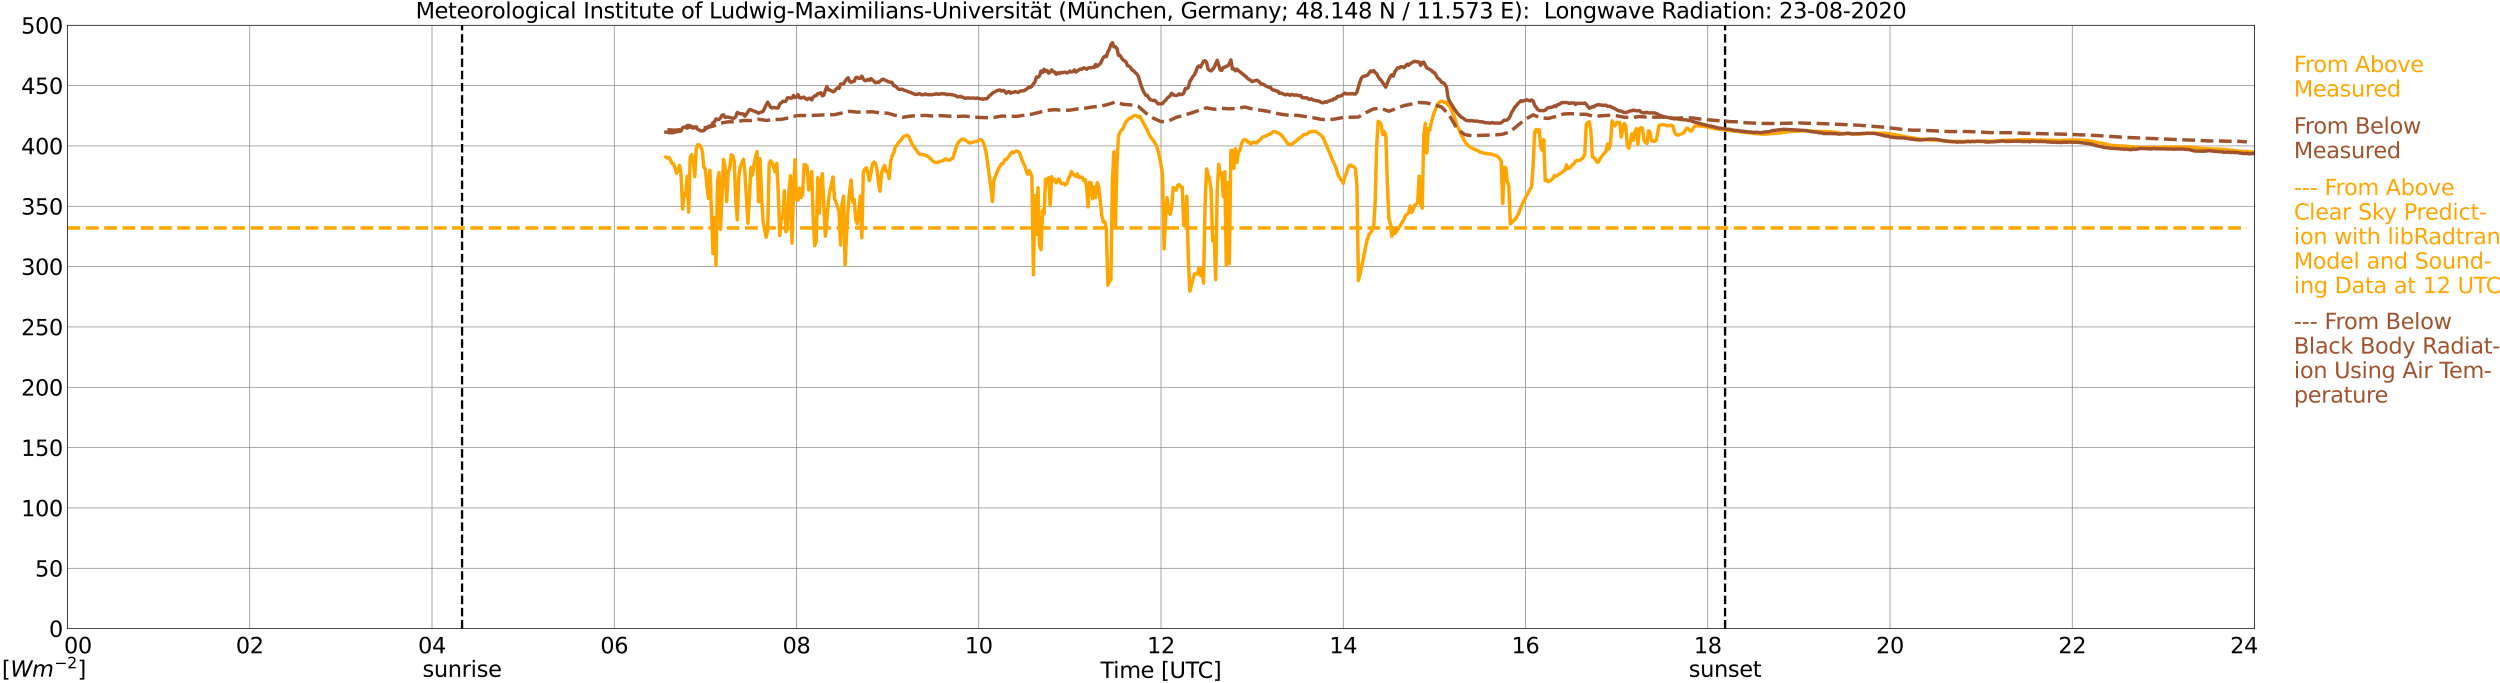 <?xml version="1.0" encoding="utf-8" standalone="no"?>
<!DOCTYPE svg PUBLIC "-//W3C//DTD SVG 1.1//EN"
  "http://www.w3.org/Graphics/SVG/1.1/DTD/svg11.dtd">
<svg xmlns:xlink="http://www.w3.org/1999/xlink" width="1085.4pt" height="296.64pt" viewBox="0 0 1085.4 296.64" xmlns="http://www.w3.org/2000/svg" version="1.1">
 <defs>
  <style type="text/css">*{stroke-linejoin: round; stroke-linecap: butt}</style>
 </defs>
 <g id="figure_1">
  <g id="patch_1">
   <path d="M 0 296.64 
L 1085.4 296.64 
L 1085.4 0 
L 0 0 
z
" style="fill: #ffffff"/>
  </g>
  <g id="axes_1">
   <g id="patch_2">
    <path d="M 29.306 272.909 
L 978.814 272.909 
L 978.814 10.976 
L 29.306 10.976 
z
" style="fill: #ffffff"/>
   </g>
   <g id="patch_3">
    <path d="M 978.814 272.909 
L 978.814 272.909 
L 978.814 10.976 
L 978.814 10.976 
z
" clip-path="url(#pccf95f5e2a)" style="fill: #d3d3d3; opacity: 0.25; stroke: #d3d3d3; stroke-linejoin: miter"/>
   </g>
   <g id="matplotlib.axis_1">
    <g id="xtick_1">
     <g id="line2d_1">
      <path d="M 29.306 272.909 
L 29.306 10.976 
" clip-path="url(#pccf95f5e2a)" style="fill: none; stroke: #808080; stroke-width: 0.3; stroke-linecap: square"/>
     </g>
     <g id="line2d_2"/>
     <g id="text_1">
      <!--    00 -->
      <g transform="translate(18.733 283.627) scale(0.095 -0.095)">
       <defs>
        <path id="DejaVuSans-20" transform="scale(0.016)"/>
        <path id="DejaVuSans-30" d="M 2034 4250 
Q 1547 4250 1301 3770 
Q 1056 3291 1056 2328 
Q 1056 1369 1301 889 
Q 1547 409 2034 409 
Q 2525 409 2770 889 
Q 3016 1369 3016 2328 
Q 3016 3291 2770 3770 
Q 2525 4250 2034 4250 
z
M 2034 4750 
Q 2819 4750 3233 4129 
Q 3647 3509 3647 2328 
Q 3647 1150 3233 529 
Q 2819 -91 2034 -91 
Q 1250 -91 836 529 
Q 422 1150 422 2328 
Q 422 3509 836 4129 
Q 1250 4750 2034 4750 
z
" transform="scale(0.016)"/>
       </defs>
       <use xlink:href="#DejaVuSans-20"/>
       <use xlink:href="#DejaVuSans-20" transform="translate(31.787 0)"/>
       <use xlink:href="#DejaVuSans-20" transform="translate(63.574 0)"/>
       <use xlink:href="#DejaVuSans-30" transform="translate(95.361 0)"/>
       <use xlink:href="#DejaVuSans-30" transform="translate(158.984 0)"/>
      </g>
     </g>
    </g>
    <g id="xtick_2">
     <g id="line2d_3">
      <path d="M 108.431 272.909 
L 108.431 10.976 
" clip-path="url(#pccf95f5e2a)" style="fill: none; stroke: #808080; stroke-width: 0.3; stroke-linecap: square"/>
     </g>
     <g id="line2d_4"/>
     <g id="text_2">
      <!-- 02 -->
      <g transform="translate(102.387 283.627) scale(0.095 -0.095)">
       <defs>
        <path id="DejaVuSans-32" d="M 1228 531 
L 3431 531 
L 3431 0 
L 469 0 
L 469 531 
Q 828 903 1448 1529 
Q 2069 2156 2228 2338 
Q 2531 2678 2651 2914 
Q 2772 3150 2772 3378 
Q 2772 3750 2511 3984 
Q 2250 4219 1831 4219 
Q 1534 4219 1204 4116 
Q 875 4013 500 3803 
L 500 4441 
Q 881 4594 1212 4672 
Q 1544 4750 1819 4750 
Q 2544 4750 2975 4387 
Q 3406 4025 3406 3419 
Q 3406 3131 3298 2873 
Q 3191 2616 2906 2266 
Q 2828 2175 2409 1742 
Q 1991 1309 1228 531 
z
" transform="scale(0.016)"/>
       </defs>
       <use xlink:href="#DejaVuSans-30"/>
       <use xlink:href="#DejaVuSans-32" transform="translate(63.623 0)"/>
      </g>
     </g>
    </g>
    <g id="xtick_3">
     <g id="line2d_5">
      <path d="M 187.557 272.909 
L 187.557 10.976 
" clip-path="url(#pccf95f5e2a)" style="fill: none; stroke: #808080; stroke-width: 0.3; stroke-linecap: square"/>
     </g>
     <g id="line2d_6"/>
     <g id="text_3">
      <!-- 04 -->
      <g transform="translate(181.513 283.627) scale(0.095 -0.095)">
       <defs>
        <path id="DejaVuSans-34" d="M 2419 4116 
L 825 1625 
L 2419 1625 
L 2419 4116 
z
M 2253 4666 
L 3047 4666 
L 3047 1625 
L 3713 1625 
L 3713 1100 
L 3047 1100 
L 3047 0 
L 2419 0 
L 2419 1100 
L 313 1100 
L 313 1709 
L 2253 4666 
z
" transform="scale(0.016)"/>
       </defs>
       <use xlink:href="#DejaVuSans-30"/>
       <use xlink:href="#DejaVuSans-34" transform="translate(63.623 0)"/>
      </g>
     </g>
    </g>
    <g id="xtick_4">
     <g id="line2d_7">
      <path d="M 266.683 272.909 
L 266.683 10.976 
" clip-path="url(#pccf95f5e2a)" style="fill: none; stroke: #808080; stroke-width: 0.3; stroke-linecap: square"/>
     </g>
     <g id="line2d_8"/>
     <g id="text_4">
      <!-- 06 -->
      <g transform="translate(260.638 283.627) scale(0.095 -0.095)">
       <defs>
        <path id="DejaVuSans-36" d="M 2113 2584 
Q 1688 2584 1439 2293 
Q 1191 2003 1191 1497 
Q 1191 994 1439 701 
Q 1688 409 2113 409 
Q 2538 409 2786 701 
Q 3034 994 3034 1497 
Q 3034 2003 2786 2293 
Q 2538 2584 2113 2584 
z
M 3366 4563 
L 3366 3988 
Q 3128 4100 2886 4159 
Q 2644 4219 2406 4219 
Q 1781 4219 1451 3797 
Q 1122 3375 1075 2522 
Q 1259 2794 1537 2939 
Q 1816 3084 2150 3084 
Q 2853 3084 3261 2657 
Q 3669 2231 3669 1497 
Q 3669 778 3244 343 
Q 2819 -91 2113 -91 
Q 1303 -91 875 529 
Q 447 1150 447 2328 
Q 447 3434 972 4092 
Q 1497 4750 2381 4750 
Q 2619 4750 2861 4703 
Q 3103 4656 3366 4563 
z
" transform="scale(0.016)"/>
       </defs>
       <use xlink:href="#DejaVuSans-30"/>
       <use xlink:href="#DejaVuSans-36" transform="translate(63.623 0)"/>
      </g>
     </g>
    </g>
    <g id="xtick_5">
     <g id="line2d_9">
      <path d="M 345.808 272.909 
L 345.808 10.976 
" clip-path="url(#pccf95f5e2a)" style="fill: none; stroke: #808080; stroke-width: 0.3; stroke-linecap: square"/>
     </g>
     <g id="line2d_10"/>
     <g id="text_5">
      <!-- 08 -->
      <g transform="translate(339.764 283.627) scale(0.095 -0.095)">
       <defs>
        <path id="DejaVuSans-38" d="M 2034 2216 
Q 1584 2216 1326 1975 
Q 1069 1734 1069 1313 
Q 1069 891 1326 650 
Q 1584 409 2034 409 
Q 2484 409 2743 651 
Q 3003 894 3003 1313 
Q 3003 1734 2745 1975 
Q 2488 2216 2034 2216 
z
M 1403 2484 
Q 997 2584 770 2862 
Q 544 3141 544 3541 
Q 544 4100 942 4425 
Q 1341 4750 2034 4750 
Q 2731 4750 3128 4425 
Q 3525 4100 3525 3541 
Q 3525 3141 3298 2862 
Q 3072 2584 2669 2484 
Q 3125 2378 3379 2068 
Q 3634 1759 3634 1313 
Q 3634 634 3220 271 
Q 2806 -91 2034 -91 
Q 1263 -91 848 271 
Q 434 634 434 1313 
Q 434 1759 690 2068 
Q 947 2378 1403 2484 
z
M 1172 3481 
Q 1172 3119 1398 2916 
Q 1625 2713 2034 2713 
Q 2441 2713 2670 2916 
Q 2900 3119 2900 3481 
Q 2900 3844 2670 4047 
Q 2441 4250 2034 4250 
Q 1625 4250 1398 4047 
Q 1172 3844 1172 3481 
z
" transform="scale(0.016)"/>
       </defs>
       <use xlink:href="#DejaVuSans-30"/>
       <use xlink:href="#DejaVuSans-38" transform="translate(63.623 0)"/>
      </g>
     </g>
    </g>
    <g id="xtick_6">
     <g id="line2d_11">
      <path d="M 424.934 272.909 
L 424.934 10.976 
" clip-path="url(#pccf95f5e2a)" style="fill: none; stroke: #808080; stroke-width: 0.3; stroke-linecap: square"/>
     </g>
     <g id="line2d_12"/>
     <g id="text_6">
      <!-- 10 -->
      <g transform="translate(418.89 283.627) scale(0.095 -0.095)">
       <defs>
        <path id="DejaVuSans-31" d="M 794 531 
L 1825 531 
L 1825 4091 
L 703 3866 
L 703 4441 
L 1819 4666 
L 2450 4666 
L 2450 531 
L 3481 531 
L 3481 0 
L 794 0 
L 794 531 
z
" transform="scale(0.016)"/>
       </defs>
       <use xlink:href="#DejaVuSans-31"/>
       <use xlink:href="#DejaVuSans-30" transform="translate(63.623 0)"/>
      </g>
     </g>
    </g>
    <g id="xtick_7">
     <g id="line2d_13">
      <path d="M 504.06 272.909 
L 504.06 10.976 
" clip-path="url(#pccf95f5e2a)" style="fill: none; stroke: #808080; stroke-width: 0.3; stroke-linecap: square"/>
     </g>
     <g id="line2d_14"/>
     <g id="text_7">
      <!-- 12 -->
      <g transform="translate(498.015 283.627) scale(0.095 -0.095)">
       <use xlink:href="#DejaVuSans-31"/>
       <use xlink:href="#DejaVuSans-32" transform="translate(63.623 0)"/>
      </g>
     </g>
    </g>
    <g id="xtick_8">
     <g id="line2d_15">
      <path d="M 583.185 272.909 
L 583.185 10.976 
" clip-path="url(#pccf95f5e2a)" style="fill: none; stroke: #808080; stroke-width: 0.3; stroke-linecap: square"/>
     </g>
     <g id="line2d_16"/>
     <g id="text_8">
      <!-- 14 -->
      <g transform="translate(577.141 283.627) scale(0.095 -0.095)">
       <use xlink:href="#DejaVuSans-31"/>
       <use xlink:href="#DejaVuSans-34" transform="translate(63.623 0)"/>
      </g>
     </g>
    </g>
    <g id="xtick_9">
     <g id="line2d_17">
      <path d="M 662.311 272.909 
L 662.311 10.976 
" clip-path="url(#pccf95f5e2a)" style="fill: none; stroke: #808080; stroke-width: 0.3; stroke-linecap: square"/>
     </g>
     <g id="line2d_18"/>
     <g id="text_9">
      <!-- 16 -->
      <g transform="translate(656.267 283.627) scale(0.095 -0.095)">
       <use xlink:href="#DejaVuSans-31"/>
       <use xlink:href="#DejaVuSans-36" transform="translate(63.623 0)"/>
      </g>
     </g>
    </g>
    <g id="xtick_10">
     <g id="line2d_19">
      <path d="M 741.437 272.909 
L 741.437 10.976 
" clip-path="url(#pccf95f5e2a)" style="fill: none; stroke: #808080; stroke-width: 0.3; stroke-linecap: square"/>
     </g>
     <g id="line2d_20"/>
     <g id="text_10">
      <!-- 18 -->
      <g transform="translate(735.392 283.627) scale(0.095 -0.095)">
       <use xlink:href="#DejaVuSans-31"/>
       <use xlink:href="#DejaVuSans-38" transform="translate(63.623 0)"/>
      </g>
     </g>
    </g>
    <g id="xtick_11">
     <g id="line2d_21">
      <path d="M 820.562 272.909 
L 820.562 10.976 
" clip-path="url(#pccf95f5e2a)" style="fill: none; stroke: #808080; stroke-width: 0.3; stroke-linecap: square"/>
     </g>
     <g id="line2d_22"/>
     <g id="text_11">
      <!-- 20 -->
      <g transform="translate(814.518 283.627) scale(0.095 -0.095)">
       <use xlink:href="#DejaVuSans-32"/>
       <use xlink:href="#DejaVuSans-30" transform="translate(63.623 0)"/>
      </g>
     </g>
    </g>
    <g id="xtick_12">
     <g id="line2d_23">
      <path d="M 899.688 272.909 
L 899.688 10.976 
" clip-path="url(#pccf95f5e2a)" style="fill: none; stroke: #808080; stroke-width: 0.3; stroke-linecap: square"/>
     </g>
     <g id="line2d_24"/>
     <g id="text_12">
      <!-- 22 -->
      <g transform="translate(893.644 283.627) scale(0.095 -0.095)">
       <use xlink:href="#DejaVuSans-32"/>
       <use xlink:href="#DejaVuSans-32" transform="translate(63.623 0)"/>
      </g>
     </g>
    </g>
    <g id="xtick_13">
     <g id="line2d_25">
      <path d="M 978.814 272.909 
L 978.814 10.976 
" clip-path="url(#pccf95f5e2a)" style="fill: none; stroke: #808080; stroke-width: 0.3; stroke-linecap: square"/>
     </g>
     <g id="line2d_26"/>
     <g id="text_13">
      <!-- 24    -->
      <g transform="translate(968.241 283.627) scale(0.095 -0.095)">
       <use xlink:href="#DejaVuSans-32"/>
       <use xlink:href="#DejaVuSans-34" transform="translate(63.623 0)"/>
       <use xlink:href="#DejaVuSans-20" transform="translate(127.246 0)"/>
       <use xlink:href="#DejaVuSans-20" transform="translate(159.033 0)"/>
       <use xlink:href="#DejaVuSans-20" transform="translate(190.82 0)"/>
      </g>
     </g>
    </g>
    <g id="text_14">
     <!-- Time [UTC] -->
     <g transform="translate(477.806 294.322) scale(0.095 -0.095)">
      <defs>
       <path id="DejaVuSans-54" d="M -19 4666 
L 3928 4666 
L 3928 4134 
L 2272 4134 
L 2272 0 
L 1638 0 
L 1638 4134 
L -19 4134 
L -19 4666 
z
" transform="scale(0.016)"/>
       <path id="DejaVuSans-69" d="M 603 3500 
L 1178 3500 
L 1178 0 
L 603 0 
L 603 3500 
z
M 603 4863 
L 1178 4863 
L 1178 4134 
L 603 4134 
L 603 4863 
z
" transform="scale(0.016)"/>
       <path id="DejaVuSans-6d" d="M 3328 2828 
Q 3544 3216 3844 3400 
Q 4144 3584 4550 3584 
Q 5097 3584 5394 3201 
Q 5691 2819 5691 2113 
L 5691 0 
L 5113 0 
L 5113 2094 
Q 5113 2597 4934 2840 
Q 4756 3084 4391 3084 
Q 3944 3084 3684 2787 
Q 3425 2491 3425 1978 
L 3425 0 
L 2847 0 
L 2847 2094 
Q 2847 2600 2669 2842 
Q 2491 3084 2119 3084 
Q 1678 3084 1418 2786 
Q 1159 2488 1159 1978 
L 1159 0 
L 581 0 
L 581 3500 
L 1159 3500 
L 1159 2956 
Q 1356 3278 1631 3431 
Q 1906 3584 2284 3584 
Q 2666 3584 2933 3390 
Q 3200 3197 3328 2828 
z
" transform="scale(0.016)"/>
       <path id="DejaVuSans-65" d="M 3597 1894 
L 3597 1613 
L 953 1613 
Q 991 1019 1311 708 
Q 1631 397 2203 397 
Q 2534 397 2845 478 
Q 3156 559 3463 722 
L 3463 178 
Q 3153 47 2828 -22 
Q 2503 -91 2169 -91 
Q 1331 -91 842 396 
Q 353 884 353 1716 
Q 353 2575 817 3079 
Q 1281 3584 2069 3584 
Q 2775 3584 3186 3129 
Q 3597 2675 3597 1894 
z
M 3022 2063 
Q 3016 2534 2758 2815 
Q 2500 3097 2075 3097 
Q 1594 3097 1305 2825 
Q 1016 2553 972 2059 
L 3022 2063 
z
" transform="scale(0.016)"/>
       <path id="DejaVuSans-5b" d="M 550 4863 
L 1875 4863 
L 1875 4416 
L 1125 4416 
L 1125 -397 
L 1875 -397 
L 1875 -844 
L 550 -844 
L 550 4863 
z
" transform="scale(0.016)"/>
       <path id="DejaVuSans-55" d="M 556 4666 
L 1191 4666 
L 1191 1831 
Q 1191 1081 1462 751 
Q 1734 422 2344 422 
Q 2950 422 3222 751 
Q 3494 1081 3494 1831 
L 3494 4666 
L 4128 4666 
L 4128 1753 
Q 4128 841 3676 375 
Q 3225 -91 2344 -91 
Q 1459 -91 1007 375 
Q 556 841 556 1753 
L 556 4666 
z
" transform="scale(0.016)"/>
       <path id="DejaVuSans-43" d="M 4122 4306 
L 4122 3641 
Q 3803 3938 3442 4084 
Q 3081 4231 2675 4231 
Q 1875 4231 1450 3742 
Q 1025 3253 1025 2328 
Q 1025 1406 1450 917 
Q 1875 428 2675 428 
Q 3081 428 3442 575 
Q 3803 722 4122 1019 
L 4122 359 
Q 3791 134 3420 21 
Q 3050 -91 2638 -91 
Q 1578 -91 968 557 
Q 359 1206 359 2328 
Q 359 3453 968 4101 
Q 1578 4750 2638 4750 
Q 3056 4750 3426 4639 
Q 3797 4528 4122 4306 
z
" transform="scale(0.016)"/>
       <path id="DejaVuSans-5d" d="M 1947 4863 
L 1947 -844 
L 622 -844 
L 622 -397 
L 1369 -397 
L 1369 4416 
L 622 4416 
L 622 4863 
L 1947 4863 
z
" transform="scale(0.016)"/>
      </defs>
      <use xlink:href="#DejaVuSans-54"/>
      <use xlink:href="#DejaVuSans-69" transform="translate(57.959 0)"/>
      <use xlink:href="#DejaVuSans-6d" transform="translate(85.742 0)"/>
      <use xlink:href="#DejaVuSans-65" transform="translate(183.154 0)"/>
      <use xlink:href="#DejaVuSans-20" transform="translate(244.678 0)"/>
      <use xlink:href="#DejaVuSans-5b" transform="translate(276.465 0)"/>
      <use xlink:href="#DejaVuSans-55" transform="translate(315.479 0)"/>
      <use xlink:href="#DejaVuSans-54" transform="translate(388.672 0)"/>
      <use xlink:href="#DejaVuSans-43" transform="translate(443.881 0)"/>
      <use xlink:href="#DejaVuSans-5d" transform="translate(513.705 0)"/>
     </g>
    </g>
   </g>
   <g id="matplotlib.axis_2">
    <g id="ytick_1">
     <g id="line2d_27">
      <path d="M 29.306 272.909 
L 978.814 272.909 
" clip-path="url(#pccf95f5e2a)" style="fill: none; stroke: #808080; stroke-width: 0.3; stroke-linecap: square"/>
     </g>
     <g id="line2d_28"/>
     <g id="text_15">
      <!-- 0 -->
      <g transform="translate(21.261 276.518) scale(0.095 -0.095)">
       <use xlink:href="#DejaVuSans-30"/>
      </g>
     </g>
    </g>
    <g id="ytick_2">
     <g id="line2d_29">
      <path d="M 29.306 246.715 
L 978.814 246.715 
" clip-path="url(#pccf95f5e2a)" style="fill: none; stroke: #808080; stroke-width: 0.3; stroke-linecap: square"/>
     </g>
     <g id="line2d_30"/>
     <g id="text_16">
      <!-- 50 -->
      <g transform="translate(15.217 250.325) scale(0.095 -0.095)">
       <defs>
        <path id="DejaVuSans-35" d="M 691 4666 
L 3169 4666 
L 3169 4134 
L 1269 4134 
L 1269 2991 
Q 1406 3038 1543 3061 
Q 1681 3084 1819 3084 
Q 2600 3084 3056 2656 
Q 3513 2228 3513 1497 
Q 3513 744 3044 326 
Q 2575 -91 1722 -91 
Q 1428 -91 1123 -41 
Q 819 9 494 109 
L 494 744 
Q 775 591 1075 516 
Q 1375 441 1709 441 
Q 2250 441 2565 725 
Q 2881 1009 2881 1497 
Q 2881 1984 2565 2268 
Q 2250 2553 1709 2553 
Q 1456 2553 1204 2497 
Q 953 2441 691 2322 
L 691 4666 
z
" transform="scale(0.016)"/>
       </defs>
       <use xlink:href="#DejaVuSans-35"/>
       <use xlink:href="#DejaVuSans-30" transform="translate(63.623 0)"/>
      </g>
     </g>
    </g>
    <g id="ytick_3">
     <g id="line2d_31">
      <path d="M 29.306 220.522 
L 978.814 220.522 
" clip-path="url(#pccf95f5e2a)" style="fill: none; stroke: #808080; stroke-width: 0.3; stroke-linecap: square"/>
     </g>
     <g id="line2d_32"/>
     <g id="text_17">
      <!-- 100 -->
      <g transform="translate(9.173 224.131) scale(0.095 -0.095)">
       <use xlink:href="#DejaVuSans-31"/>
       <use xlink:href="#DejaVuSans-30" transform="translate(63.623 0)"/>
       <use xlink:href="#DejaVuSans-30" transform="translate(127.246 0)"/>
      </g>
     </g>
    </g>
    <g id="ytick_4">
     <g id="line2d_33">
      <path d="M 29.306 194.329 
L 978.814 194.329 
" clip-path="url(#pccf95f5e2a)" style="fill: none; stroke: #808080; stroke-width: 0.3; stroke-linecap: square"/>
     </g>
     <g id="line2d_34"/>
     <g id="text_18">
      <!-- 150 -->
      <g transform="translate(9.173 197.938) scale(0.095 -0.095)">
       <use xlink:href="#DejaVuSans-31"/>
       <use xlink:href="#DejaVuSans-35" transform="translate(63.623 0)"/>
       <use xlink:href="#DejaVuSans-30" transform="translate(127.246 0)"/>
      </g>
     </g>
    </g>
    <g id="ytick_5">
     <g id="line2d_35">
      <path d="M 29.306 168.136 
L 978.814 168.136 
" clip-path="url(#pccf95f5e2a)" style="fill: none; stroke: #808080; stroke-width: 0.3; stroke-linecap: square"/>
     </g>
     <g id="line2d_36"/>
     <g id="text_19">
      <!-- 200 -->
      <g transform="translate(9.173 171.745) scale(0.095 -0.095)">
       <use xlink:href="#DejaVuSans-32"/>
       <use xlink:href="#DejaVuSans-30" transform="translate(63.623 0)"/>
       <use xlink:href="#DejaVuSans-30" transform="translate(127.246 0)"/>
      </g>
     </g>
    </g>
    <g id="ytick_6">
     <g id="line2d_37">
      <path d="M 29.306 141.942 
L 978.814 141.942 
" clip-path="url(#pccf95f5e2a)" style="fill: none; stroke: #808080; stroke-width: 0.3; stroke-linecap: square"/>
     </g>
     <g id="line2d_38"/>
     <g id="text_20">
      <!-- 250 -->
      <g transform="translate(9.173 145.551) scale(0.095 -0.095)">
       <use xlink:href="#DejaVuSans-32"/>
       <use xlink:href="#DejaVuSans-35" transform="translate(63.623 0)"/>
       <use xlink:href="#DejaVuSans-30" transform="translate(127.246 0)"/>
      </g>
     </g>
    </g>
    <g id="ytick_7">
     <g id="line2d_39">
      <path d="M 29.306 115.749 
L 978.814 115.749 
" clip-path="url(#pccf95f5e2a)" style="fill: none; stroke: #808080; stroke-width: 0.3; stroke-linecap: square"/>
     </g>
     <g id="line2d_40"/>
     <g id="text_21">
      <!-- 300 -->
      <g transform="translate(9.173 119.358) scale(0.095 -0.095)">
       <defs>
        <path id="DejaVuSans-33" d="M 2597 2516 
Q 3050 2419 3304 2112 
Q 3559 1806 3559 1356 
Q 3559 666 3084 287 
Q 2609 -91 1734 -91 
Q 1441 -91 1130 -33 
Q 819 25 488 141 
L 488 750 
Q 750 597 1062 519 
Q 1375 441 1716 441 
Q 2309 441 2620 675 
Q 2931 909 2931 1356 
Q 2931 1769 2642 2001 
Q 2353 2234 1838 2234 
L 1294 2234 
L 1294 2753 
L 1863 2753 
Q 2328 2753 2575 2939 
Q 2822 3125 2822 3475 
Q 2822 3834 2567 4026 
Q 2313 4219 1838 4219 
Q 1578 4219 1281 4162 
Q 984 4106 628 3988 
L 628 4550 
Q 988 4650 1302 4700 
Q 1616 4750 1894 4750 
Q 2613 4750 3031 4423 
Q 3450 4097 3450 3541 
Q 3450 3153 3228 2886 
Q 3006 2619 2597 2516 
z
" transform="scale(0.016)"/>
       </defs>
       <use xlink:href="#DejaVuSans-33"/>
       <use xlink:href="#DejaVuSans-30" transform="translate(63.623 0)"/>
       <use xlink:href="#DejaVuSans-30" transform="translate(127.246 0)"/>
      </g>
     </g>
    </g>
    <g id="ytick_8">
     <g id="line2d_41">
      <path d="M 29.306 89.556 
L 978.814 89.556 
" clip-path="url(#pccf95f5e2a)" style="fill: none; stroke: #808080; stroke-width: 0.3; stroke-linecap: square"/>
     </g>
     <g id="line2d_42"/>
     <g id="text_22">
      <!-- 350 -->
      <g transform="translate(9.173 93.165) scale(0.095 -0.095)">
       <use xlink:href="#DejaVuSans-33"/>
       <use xlink:href="#DejaVuSans-35" transform="translate(63.623 0)"/>
       <use xlink:href="#DejaVuSans-30" transform="translate(127.246 0)"/>
      </g>
     </g>
    </g>
    <g id="ytick_9">
     <g id="line2d_43">
      <path d="M 29.306 63.362 
L 978.814 63.362 
" clip-path="url(#pccf95f5e2a)" style="fill: none; stroke: #808080; stroke-width: 0.3; stroke-linecap: square"/>
     </g>
     <g id="line2d_44"/>
     <g id="text_23">
      <!-- 400 -->
      <g transform="translate(9.173 66.972) scale(0.095 -0.095)">
       <use xlink:href="#DejaVuSans-34"/>
       <use xlink:href="#DejaVuSans-30" transform="translate(63.623 0)"/>
       <use xlink:href="#DejaVuSans-30" transform="translate(127.246 0)"/>
      </g>
     </g>
    </g>
    <g id="ytick_10">
     <g id="line2d_45">
      <path d="M 29.306 37.169 
L 978.814 37.169 
" clip-path="url(#pccf95f5e2a)" style="fill: none; stroke: #808080; stroke-width: 0.3; stroke-linecap: square"/>
     </g>
     <g id="line2d_46"/>
     <g id="text_24">
      <!-- 450 -->
      <g transform="translate(9.173 40.778) scale(0.095 -0.095)">
       <use xlink:href="#DejaVuSans-34"/>
       <use xlink:href="#DejaVuSans-35" transform="translate(63.623 0)"/>
       <use xlink:href="#DejaVuSans-30" transform="translate(127.246 0)"/>
      </g>
     </g>
    </g>
    <g id="ytick_11">
     <g id="line2d_47">
      <path d="M 29.306 10.976 
L 978.814 10.976 
" clip-path="url(#pccf95f5e2a)" style="fill: none; stroke: #808080; stroke-width: 0.3; stroke-linecap: square"/>
     </g>
     <g id="line2d_48"/>
     <g id="text_25">
      <!-- 500 -->
      <g transform="translate(9.173 14.585) scale(0.095 -0.095)">
       <use xlink:href="#DejaVuSans-35"/>
       <use xlink:href="#DejaVuSans-30" transform="translate(63.623 0)"/>
       <use xlink:href="#DejaVuSans-30" transform="translate(127.246 0)"/>
      </g>
     </g>
    </g>
   </g>
   <g id="line2d_49">
    <path d="M 200.613 272.909 
L 200.613 10.976 
" clip-path="url(#pccf95f5e2a)" style="fill: none; stroke-dasharray: 3.7,1.6; stroke-dashoffset: 0; stroke: #000000"/>
   </g>
   <g id="line2d_50">
    <path d="M 748.954 272.909 
L 748.954 10.976 
" clip-path="url(#pccf95f5e2a)" style="fill: none; stroke-dasharray: 3.7,1.6; stroke-dashoffset: 0; stroke: #000000"/>
   </g>
   <g id="line2d_51">
    <path d="M 289.102 68.203 
L 289.761 68.664 
L 290.42 68.365 
L 291.08 69.507 
L 291.739 70.974 
L 292.399 71.021 
L 293.058 72.834 
L 293.717 75.207 
L 294.377 73.808 
L 295.036 71.802 
L 295.696 75.857 
L 296.355 90.792 
L 297.014 84.029 
L 297.674 85.003 
L 298.333 76.543 
L 298.992 92.075 
L 299.652 68.538 
L 300.311 67.118 
L 300.971 69.146 
L 301.63 76.716 
L 302.289 64.342 
L 302.949 62.802 
L 303.608 62.933 
L 304.267 63.719 
L 304.927 65.777 
L 305.586 72.713 
L 306.246 73.269 
L 306.905 80.854 
L 307.564 86.161 
L 308.224 73.923 
L 309.543 110.091 
L 310.202 94.401 
L 310.861 115.162 
L 311.521 78.34 
L 312.18 74.908 
L 312.839 99.582 
L 314.158 69.198 
L 314.818 72.907 
L 315.477 87.502 
L 316.136 74.898 
L 316.796 73.201 
L 317.455 67.223 
L 318.114 67.627 
L 318.774 69.994 
L 319.433 87.093 
L 320.093 95.481 
L 320.752 76.637 
L 321.411 72.399 
L 322.73 69.109 
L 323.39 74.573 
L 324.708 96.974 
L 325.368 85.92 
L 326.027 72.734 
L 326.686 76.04 
L 327.346 71.482 
L 328.005 68.239 
L 328.665 65.861 
L 329.324 87.633 
L 329.983 68.894 
L 330.643 85.501 
L 331.302 96.135 
L 332.621 103.024 
L 333.28 100.185 
L 333.94 71.084 
L 334.599 69.832 
L 335.258 70.696 
L 336.577 74.673 
L 337.236 70.922 
L 337.896 83.468 
L 338.555 102.249 
L 339.215 94.176 
L 339.874 94.632 
L 340.533 82.866 
L 341.193 100.635 
L 341.852 99.394 
L 342.512 83.772 
L 343.171 76.286 
L 343.83 105.586 
L 344.49 84.406 
L 345.149 69.387 
L 345.808 86.575 
L 346.468 86.926 
L 347.127 81.719 
L 347.787 85.747 
L 348.446 84.453 
L 349.105 71.514 
L 349.765 71.514 
L 350.424 72.373 
L 351.083 82.494 
L 351.743 81.315 
L 352.402 74.453 
L 353.062 95.297 
L 353.721 106.702 
L 354.38 104.711 
L 355.04 77.072 
L 355.699 92.531 
L 356.359 79.885 
L 357.018 75.396 
L 358.337 102.547 
L 358.996 95.533 
L 359.655 87.313 
L 360.315 82.641 
L 360.974 80.205 
L 361.634 76.841 
L 362.293 86.025 
L 363.612 89.781 
L 364.271 92.075 
L 364.93 106.351 
L 365.59 88.534 
L 366.249 85.124 
L 366.909 115.047 
L 367.568 100.761 
L 368.227 90.315 
L 368.887 82.772 
L 369.546 78.12 
L 370.206 87.633 
L 370.865 86.643 
L 371.524 95.454 
L 372.184 97.194 
L 372.843 92.075 
L 373.502 85.113 
L 374.162 103.229 
L 374.821 74.73 
L 375.481 73.342 
L 376.14 72.881 
L 376.799 75.092 
L 377.459 78.486 
L 378.777 71.215 
L 379.437 70.377 
L 380.096 70.985 
L 380.756 73.557 
L 381.415 79.497 
L 382.074 83.002 
L 382.734 75.102 
L 383.393 73.059 
L 384.053 71.812 
L 384.712 74.432 
L 385.371 74.295 
L 386.031 77.507 
L 386.69 69.827 
L 387.349 67.653 
L 388.009 66.343 
L 388.668 63.902 
L 389.987 62.126 
L 391.306 60.622 
L 391.965 59.638 
L 392.624 59.14 
L 393.284 58.978 
L 393.943 58.658 
L 394.603 59.397 
L 395.921 62.404 
L 398.559 66.27 
L 399.218 66.904 
L 399.878 67.103 
L 401.196 67.15 
L 401.856 67.496 
L 402.515 67.689 
L 403.175 68.098 
L 405.153 70.073 
L 405.812 70.408 
L 406.471 70.586 
L 407.131 70.618 
L 407.79 70.131 
L 409.109 69.869 
L 409.768 69.486 
L 410.428 68.968 
L 411.746 69.565 
L 412.406 69.554 
L 413.725 68.475 
L 415.043 64.274 
L 415.703 62.493 
L 416.362 61.424 
L 417.681 60.455 
L 418.34 60.34 
L 420.978 62.095 
L 424.275 61.272 
L 425.593 60.56 
L 426.253 60.816 
L 426.912 61.916 
L 427.572 63.692 
L 428.231 66.909 
L 429.55 76.543 
L 430.209 81.509 
L 430.869 87.465 
L 431.528 78.104 
L 433.506 73.227 
L 434.825 71.131 
L 435.484 71.047 
L 436.144 69.408 
L 436.803 69.277 
L 438.122 67.737 
L 438.781 66.652 
L 439.44 65.987 
L 440.1 66.244 
L 440.759 65.793 
L 441.419 65.583 
L 442.078 65.788 
L 442.737 66.715 
L 444.056 70.319 
L 444.716 71.571 
L 446.034 75.6 
L 446.694 74.028 
L 447.353 74.971 
L 448.012 76.616 
L 448.672 119.316 
L 449.331 84.967 
L 449.991 101.772 
L 450.65 81.514 
L 451.309 106.628 
L 451.969 108.404 
L 452.628 91.295 
L 453.287 92.872 
L 453.947 77.685 
L 454.606 79.896 
L 455.266 77.13 
L 455.925 89.199 
L 456.584 76.721 
L 457.244 78.476 
L 457.903 77.921 
L 458.563 79.398 
L 459.222 77.952 
L 459.881 77.727 
L 460.541 79.56 
L 461.2 79.754 
L 461.859 79.644 
L 462.519 80.341 
L 463.178 79.67 
L 463.838 77.648 
L 464.497 76.359 
L 465.156 74.494 
L 465.816 75.579 
L 467.134 76.679 
L 467.794 75.49 
L 468.453 77.088 
L 469.113 76.836 
L 469.772 77.004 
L 470.431 78.345 
L 471.091 77.942 
L 471.75 81.09 
L 472.409 89.818 
L 473.069 79.204 
L 473.728 79.361 
L 474.388 86.25 
L 475.047 81.231 
L 475.706 85.763 
L 476.366 79.309 
L 477.025 81.148 
L 478.344 93.563 
L 479.003 96.424 
L 479.663 96.209 
L 480.322 99.074 
L 480.981 123.816 
L 481.641 122.03 
L 482.3 121.543 
L 482.96 78.654 
L 483.619 65.919 
L 484.278 97.749 
L 484.938 70.906 
L 485.597 59.255 
L 486.256 57.395 
L 486.916 56.51 
L 487.575 55.876 
L 488.235 54.09 
L 488.894 52.759 
L 490.213 51.45 
L 490.872 51.35 
L 492.191 50.266 
L 492.85 50.098 
L 493.51 50.25 
L 494.169 50.847 
L 494.828 50.496 
L 498.125 56.547 
L 498.785 58.129 
L 499.444 59.318 
L 501.422 62.037 
L 502.082 63.268 
L 502.741 65.447 
L 503.4 68.177 
L 504.06 71.508 
L 504.719 75.553 
L 505.379 108.074 
L 506.038 95.077 
L 506.697 85.836 
L 507.357 91.132 
L 508.016 93.034 
L 508.675 89.912 
L 509.335 81.42 
L 509.994 81.682 
L 510.654 82.557 
L 511.313 80.435 
L 511.972 80.142 
L 512.632 81.1 
L 513.291 81.21 
L 513.95 98 
L 514.61 98.021 
L 515.269 85.192 
L 515.929 113.014 
L 516.588 126.383 
L 517.907 121.27 
L 518.566 119.007 
L 519.226 118.855 
L 519.885 119.002 
L 520.544 116.257 
L 521.204 119.688 
L 521.863 116.561 
L 522.522 122.926 
L 523.182 89.823 
L 523.841 73.331 
L 524.501 75.972 
L 525.16 78.02 
L 525.819 82.656 
L 526.479 104.596 
L 527.138 102.469 
L 527.797 121.401 
L 528.457 82.944 
L 529.116 71.299 
L 529.776 75.815 
L 530.435 75.202 
L 531.094 85.428 
L 531.754 74.584 
L 532.413 115.293 
L 533.073 79.251 
L 533.732 114.392 
L 534.391 65.274 
L 535.051 65.353 
L 535.71 73.07 
L 536.369 64.572 
L 537.029 70.513 
L 537.688 66.081 
L 538.348 65.07 
L 539.007 62.503 
L 539.666 60.953 
L 540.326 60.56 
L 540.985 60.89 
L 541.644 61.665 
L 542.304 61.696 
L 542.963 62.713 
L 543.623 61.974 
L 544.282 61.696 
L 545.601 62.068 
L 548.238 59.512 
L 549.557 59.077 
L 550.876 58.344 
L 551.535 58.166 
L 552.854 57.071 
L 553.513 57.144 
L 555.491 57.998 
L 556.151 58.522 
L 557.47 60.114 
L 558.788 62 
L 559.448 62.692 
L 560.107 62.765 
L 560.766 62.671 
L 562.085 61.67 
L 562.745 61.209 
L 563.404 60.528 
L 565.382 59.077 
L 566.042 58.443 
L 566.701 58.265 
L 567.36 58.265 
L 568.02 57.652 
L 568.679 57.207 
L 569.338 57.212 
L 569.998 57.018 
L 571.317 57.118 
L 573.295 58.553 
L 573.954 59.177 
L 574.613 60.135 
L 576.592 64.751 
L 578.57 69.596 
L 579.889 72.514 
L 580.548 74.704 
L 581.207 76.485 
L 581.867 77.418 
L 583.185 79.628 
L 583.845 76.836 
L 584.504 75.191 
L 585.164 73.007 
L 585.823 71.833 
L 586.482 71.681 
L 587.142 72.189 
L 587.801 72.467 
L 588.46 73.127 
L 589.12 80.55 
L 589.779 121.821 
L 591.757 113.088 
L 593.076 106.089 
L 593.736 103.705 
L 594.395 101.777 
L 595.054 101.07 
L 596.373 98.87 
L 597.032 87.926 
L 597.692 63.399 
L 598.351 52.681 
L 599.011 53.168 
L 599.67 54.409 
L 600.329 58.464 
L 600.989 57.123 
L 601.648 58.574 
L 602.307 78.947 
L 602.967 94.721 
L 603.626 97.036 
L 604.286 102.605 
L 604.945 99.001 
L 605.604 101.411 
L 606.264 100.614 
L 607.582 98.467 
L 609.561 95.13 
L 610.22 93.621 
L 611.539 92.442 
L 612.198 89.451 
L 612.858 92.285 
L 613.517 91.132 
L 614.176 89.095 
L 614.836 88.686 
L 615.495 87.706 
L 616.154 76.506 
L 616.814 88.681 
L 617.473 90.404 
L 618.133 58.888 
L 618.792 53.571 
L 619.451 66.38 
L 620.111 55.787 
L 620.77 56.421 
L 621.429 53.105 
L 622.089 50.596 
L 622.748 48.584 
L 624.067 45.446 
L 624.726 44.493 
L 625.386 44.147 
L 626.045 43.937 
L 626.705 44.199 
L 627.364 44.613 
L 628.023 44.388 
L 628.683 45.635 
L 629.342 46.127 
L 630.001 47.238 
L 631.32 50.381 
L 632.639 54.582 
L 633.958 57.38 
L 634.617 58.988 
L 635.936 61.45 
L 636.595 62.414 
L 637.255 62.927 
L 637.914 63.65 
L 638.573 63.907 
L 639.233 64.389 
L 641.87 65.526 
L 642.53 66.018 
L 643.189 66.155 
L 643.848 66.432 
L 644.508 66.49 
L 645.827 66.788 
L 647.805 66.935 
L 648.464 67.286 
L 649.783 67.737 
L 650.442 68.187 
L 651.102 68.863 
L 651.761 70.015 
L 652.42 88.314 
L 653.08 72.551 
L 653.739 72.85 
L 654.399 78.743 
L 655.058 80.755 
L 655.717 97.199 
L 657.695 95.271 
L 658.355 94.438 
L 659.014 93.306 
L 660.333 90.1 
L 660.992 88.387 
L 663.63 83.369 
L 664.289 82.284 
L 664.949 80.807 
L 665.608 72.022 
L 666.267 57.469 
L 666.927 56.269 
L 667.586 57.38 
L 668.246 56.201 
L 668.905 63.75 
L 669.564 65.269 
L 670.224 60.654 
L 670.883 78.429 
L 671.542 78.104 
L 672.202 78.932 
L 672.861 78.602 
L 674.18 77.512 
L 674.839 76.218 
L 675.499 76.532 
L 678.136 74.877 
L 678.796 74.143 
L 679.455 73.96 
L 680.114 71.561 
L 680.774 73.148 
L 681.433 72.886 
L 682.092 72.368 
L 682.752 71.472 
L 683.411 70.911 
L 684.071 69.958 
L 684.73 69.654 
L 685.389 69.748 
L 686.049 69.528 
L 687.368 68.412 
L 688.027 67.071 
L 688.686 53.964 
L 689.346 53.189 
L 690.005 52.89 
L 690.664 56.84 
L 691.324 68.171 
L 691.983 68.308 
L 692.643 69.23 
L 693.302 70.361 
L 693.961 70.387 
L 694.621 68.957 
L 696.599 66.343 
L 697.258 65.819 
L 697.918 62.524 
L 698.577 64.667 
L 699.236 61.958 
L 699.896 52.471 
L 700.555 54.168 
L 701.215 54.624 
L 701.874 53.136 
L 702.533 53.199 
L 703.193 53.121 
L 703.852 59.538 
L 705.171 53.655 
L 705.83 54.425 
L 706.49 63.111 
L 707.149 64.368 
L 707.808 61.833 
L 708.468 58.145 
L 709.127 60.879 
L 709.786 57.238 
L 710.446 55.887 
L 711.105 62.671 
L 711.765 56.285 
L 712.424 55.358 
L 713.083 55.651 
L 713.743 61.078 
L 715.062 62.32 
L 715.721 56.714 
L 716.38 57.526 
L 717.04 61.183 
L 718.358 61.335 
L 719.018 61 
L 720.337 54.478 
L 720.996 54.184 
L 722.315 54.127 
L 722.974 54.273 
L 723.633 54.64 
L 724.952 54.525 
L 725.612 54.32 
L 726.271 54.629 
L 726.93 57.228 
L 727.59 58.344 
L 728.249 58.658 
L 728.909 58.569 
L 730.887 57.741 
L 731.546 56.83 
L 732.205 55.709 
L 732.865 55.724 
L 733.524 56.683 
L 734.184 56.94 
L 734.843 56.269 
L 735.502 55.064 
L 736.162 54.608 
L 737.48 54.567 
L 740.777 55.043 
L 742.756 55.452 
L 744.074 55.792 
L 747.371 56.149 
L 750.009 56.61 
L 764.515 58.228 
L 765.834 58.197 
L 766.493 58.276 
L 767.812 58.097 
L 768.471 57.961 
L 770.449 57.946 
L 771.768 57.752 
L 773.087 57.741 
L 773.746 57.547 
L 775.065 57.364 
L 775.725 57.186 
L 776.384 57.212 
L 778.362 56.987 
L 780.34 56.934 
L 782.318 56.725 
L 783.637 56.777 
L 784.956 56.835 
L 785.615 56.929 
L 786.275 56.856 
L 786.934 57.034 
L 788.912 57.018 
L 789.572 57.086 
L 790.231 57.008 
L 790.89 57.118 
L 792.868 57.076 
L 796.825 57.364 
L 797.484 57.657 
L 798.803 57.762 
L 800.122 58.045 
L 802.759 57.998 
L 803.419 58.118 
L 805.397 58.076 
L 806.715 58.26 
L 808.694 58.019 
L 811.331 57.856 
L 811.99 57.935 
L 812.65 57.794 
L 813.969 57.825 
L 817.925 57.83 
L 821.222 58.234 
L 828.475 59.611 
L 830.453 59.879 
L 831.112 59.947 
L 832.431 60.235 
L 837.706 60.764 
L 840.344 60.822 
L 841.663 60.863 
L 842.981 60.932 
L 843.641 61.104 
L 844.959 61.251 
L 845.619 61.414 
L 861.444 61.356 
L 862.103 61.183 
L 862.763 61.162 
L 863.422 61.33 
L 865.4 61.277 
L 866.719 61.183 
L 867.378 61.099 
L 868.038 61.146 
L 868.697 61.031 
L 870.016 60.989 
L 871.335 60.848 
L 872.653 60.822 
L 873.972 60.895 
L 874.632 60.785 
L 877.269 60.696 
L 878.588 60.659 
L 883.204 60.722 
L 883.863 60.811 
L 885.182 60.78 
L 887.819 60.858 
L 889.797 60.827 
L 891.775 60.932 
L 893.094 60.994 
L 893.754 61.063 
L 895.732 60.9 
L 900.347 60.774 
L 903.644 60.9 
L 905.622 60.953 
L 906.941 61.12 
L 912.876 62.252 
L 914.854 62.765 
L 916.173 63.058 
L 920.129 63.357 
L 921.448 63.352 
L 926.063 63.787 
L 926.723 63.886 
L 928.041 63.865 
L 929.36 64.022 
L 930.679 64.012 
L 933.316 63.98 
L 933.976 63.876 
L 935.295 64.043 
L 936.613 64.075 
L 938.592 63.949 
L 939.251 63.834 
L 940.57 63.881 
L 943.207 63.87 
L 944.526 63.849 
L 950.46 63.823 
L 952.438 64.001 
L 955.076 64.363 
L 957.054 64.436 
L 958.373 64.604 
L 965.626 64.861 
L 968.264 65.269 
L 968.923 65.222 
L 970.901 65.51 
L 976.176 65.877 
L 978.154 65.982 
L 978.154 65.982 
" clip-path="url(#pccf95f5e2a)" style="fill: none; stroke: #ffa500; stroke-width: 1.5; stroke-linecap: square"/>
   </g>
   <g id="line2d_52">
    <path d="M 289.102 57.358 
L 289.761 57.339 
L 290.42 57.651 
L 291.08 57.559 
L 291.739 57.654 
L 292.399 57.601 
L 293.058 57.294 
L 293.717 57.248 
L 294.377 56.926 
L 295.036 57.071 
L 295.696 56.828 
L 296.355 55.477 
L 297.014 55.163 
L 297.674 55.301 
L 298.333 54.515 
L 298.992 54.439 
L 299.652 54.587 
L 300.311 55.396 
L 300.971 55.62 
L 301.63 55.377 
L 302.289 55.464 
L 302.949 56.14 
L 304.267 56.824 
L 304.927 56.831 
L 305.586 56.702 
L 306.246 55.981 
L 306.905 55.639 
L 307.564 55.009 
L 308.224 54.686 
L 308.883 54.583 
L 309.543 53.25 
L 310.202 52.861 
L 310.861 51.632 
L 311.521 51.869 
L 312.18 51.908 
L 312.839 51.134 
L 313.499 50.013 
L 314.158 49.837 
L 314.818 50.978 
L 315.477 50.827 
L 316.136 50.849 
L 318.114 51.346 
L 318.774 51.27 
L 319.433 50.71 
L 320.093 48.847 
L 321.411 49.462 
L 322.071 49.346 
L 322.73 49.549 
L 323.39 50.455 
L 325.368 47.616 
L 326.027 47.618 
L 326.686 48.029 
L 328.005 48.415 
L 329.324 49.186 
L 329.983 48.819 
L 330.643 48.648 
L 331.302 48.307 
L 333.28 44.35 
L 334.599 46.587 
L 335.258 46.888 
L 335.918 46.62 
L 337.236 46.919 
L 337.896 46.797 
L 338.555 45.125 
L 339.215 44.624 
L 339.874 43.962 
L 340.533 44.059 
L 341.193 43.921 
L 341.852 42.52 
L 342.512 42.367 
L 343.171 42.642 
L 343.83 42.579 
L 344.49 41.464 
L 345.149 42.371 
L 345.808 42.142 
L 346.468 41.108 
L 347.127 42.405 
L 347.787 42.6 
L 348.446 42.276 
L 349.105 42.201 
L 349.765 42.812 
L 350.424 43.225 
L 351.083 42.69 
L 351.743 42.643 
L 352.402 43.4 
L 353.062 42.186 
L 353.721 41.613 
L 354.38 41.496 
L 355.04 40.658 
L 355.699 40.58 
L 356.359 40.255 
L 357.018 41.596 
L 357.677 41.311 
L 358.337 39.251 
L 358.996 37.582 
L 359.655 38.982 
L 360.315 39.077 
L 361.634 39.861 
L 362.293 39.571 
L 362.952 38.726 
L 363.612 38.149 
L 364.271 38.369 
L 364.93 36.476 
L 366.249 36.445 
L 366.909 35.245 
L 367.568 34.375 
L 368.227 33.758 
L 368.887 35.33 
L 369.546 35.767 
L 370.206 35.435 
L 370.865 35.301 
L 371.524 33.693 
L 372.184 33.569 
L 372.843 34.082 
L 373.502 33.958 
L 374.162 33.057 
L 374.821 34.284 
L 375.481 35.01 
L 376.14 34.979 
L 376.799 34.43 
L 377.459 34.864 
L 378.118 34.1 
L 380.096 35.94 
L 380.756 35.636 
L 381.415 35.822 
L 382.734 34.682 
L 383.393 34.38 
L 386.031 35.615 
L 386.69 35.613 
L 387.349 35.917 
L 388.009 37.266 
L 388.668 37.261 
L 389.987 38.619 
L 390.646 38.869 
L 391.306 38.738 
L 391.965 38.798 
L 392.624 39.288 
L 393.284 39.377 
L 394.603 39.947 
L 395.262 40.036 
L 395.921 40.418 
L 397.24 40.959 
L 397.899 40.99 
L 399.218 40.676 
L 399.878 41.107 
L 401.196 41.073 
L 401.856 40.769 
L 402.515 41.065 
L 403.175 41.169 
L 403.834 41.034 
L 404.493 41.184 
L 405.153 40.964 
L 405.812 40.948 
L 406.471 40.647 
L 407.131 40.896 
L 407.79 40.969 
L 408.45 40.722 
L 410.428 40.759 
L 411.087 41.101 
L 411.746 40.932 
L 414.384 41.316 
L 415.703 42.048 
L 416.362 42.001 
L 417.022 41.827 
L 417.681 42.185 
L 418.34 42.323 
L 419 42.692 
L 420.318 42.466 
L 420.978 42.601 
L 422.297 42.575 
L 422.956 42.563 
L 423.615 42.771 
L 424.275 42.519 
L 424.934 42.784 
L 426.912 43.057 
L 427.572 42.836 
L 428.231 42.873 
L 428.89 42.483 
L 429.55 41.566 
L 430.209 41.154 
L 430.869 40.431 
L 432.847 39.365 
L 433.506 39.148 
L 434.165 39.095 
L 434.825 39.552 
L 435.484 39.258 
L 436.144 39.495 
L 436.803 40.465 
L 437.462 39.99 
L 438.122 39.775 
L 438.781 40.472 
L 439.44 40.036 
L 440.1 40.059 
L 440.759 39.789 
L 442.078 40.147 
L 442.737 39.617 
L 444.056 39.418 
L 444.716 39.35 
L 446.694 37.883 
L 447.353 37.942 
L 448.012 37.408 
L 448.672 36.366 
L 449.331 35.575 
L 449.991 33.41 
L 450.65 33.566 
L 451.309 32.97 
L 451.969 30.829 
L 452.628 31.492 
L 453.287 30.062 
L 453.947 30.95 
L 454.606 30.608 
L 455.266 31.761 
L 455.925 31.355 
L 456.584 30.353 
L 457.244 31.123 
L 457.903 31.282 
L 458.563 32.243 
L 459.222 31.593 
L 459.881 31.928 
L 460.541 31.454 
L 461.2 31.625 
L 461.859 31.367 
L 462.519 31.3 
L 463.178 31.677 
L 463.838 31.438 
L 464.497 30.855 
L 465.156 31.268 
L 465.816 31.112 
L 466.475 30.347 
L 467.134 31.314 
L 467.794 30.735 
L 469.113 29.947 
L 469.772 30.071 
L 470.431 29.472 
L 471.091 29.58 
L 471.75 30.104 
L 472.409 29.534 
L 473.069 29.354 
L 473.728 29.473 
L 474.388 29.233 
L 475.047 29.249 
L 475.706 27.971 
L 476.366 28.841 
L 477.025 28.155 
L 477.685 27.711 
L 479.003 25.021 
L 479.663 24.384 
L 480.322 24.586 
L 480.981 22.451 
L 481.641 21.341 
L 482.3 19.44 
L 482.96 18.526 
L 483.619 20.354 
L 484.278 20.316 
L 484.938 21.041 
L 485.597 24.025 
L 486.256 24.025 
L 486.916 25.149 
L 487.575 26.034 
L 488.235 26.399 
L 488.894 26.923 
L 489.553 28.605 
L 490.213 28.701 
L 490.872 29.404 
L 491.532 30.402 
L 492.191 30.708 
L 492.85 31.507 
L 493.51 32.074 
L 494.169 33.034 
L 495.488 37.295 
L 496.147 39.008 
L 496.807 40.357 
L 497.466 41.338 
L 498.125 41.418 
L 498.785 42.56 
L 499.444 43.302 
L 500.763 43.7 
L 501.422 43.589 
L 502.082 44.224 
L 502.741 45.072 
L 504.06 45.087 
L 504.719 44.991 
L 505.379 44.098 
L 506.038 43.605 
L 506.697 42.692 
L 507.357 42.066 
L 508.016 41.684 
L 508.675 40.476 
L 509.335 41.04 
L 509.994 41.425 
L 510.654 41.456 
L 511.313 41.287 
L 511.972 40.737 
L 512.632 41.064 
L 513.291 40.984 
L 513.95 40.379 
L 514.61 38.455 
L 515.269 38.52 
L 515.929 37.94 
L 516.588 35.43 
L 517.907 33.227 
L 518.566 32.483 
L 519.226 31.026 
L 519.885 29.127 
L 520.544 28.619 
L 521.204 29.164 
L 522.522 26.605 
L 523.182 26.355 
L 523.841 27.05 
L 524.501 30.056 
L 525.16 30.556 
L 525.819 30.798 
L 526.479 30.185 
L 527.138 29.221 
L 528.457 26.196 
L 529.776 30.401 
L 530.435 30.538 
L 531.094 29.294 
L 531.754 29.203 
L 532.413 28.791 
L 533.073 28.585 
L 533.732 27.625 
L 534.391 26.034 
L 535.051 29.987 
L 535.71 29.853 
L 536.369 30.77 
L 537.029 29.988 
L 537.688 30.685 
L 540.985 33.312 
L 541.644 34.035 
L 542.304 34.532 
L 542.963 34.818 
L 543.623 35.469 
L 544.282 35.173 
L 544.941 35.049 
L 545.601 34.79 
L 546.26 35.113 
L 547.579 36.512 
L 548.238 36.45 
L 549.557 37.307 
L 550.876 37.893 
L 551.535 37.829 
L 552.195 38.801 
L 552.854 39.155 
L 553.513 39.173 
L 554.173 39.574 
L 554.832 39.589 
L 555.491 40.509 
L 556.151 40.373 
L 558.129 41.223 
L 558.788 40.91 
L 559.448 41.029 
L 560.107 41.385 
L 560.766 41.013 
L 562.085 41.364 
L 562.745 41.223 
L 564.063 41.535 
L 564.723 41.512 
L 565.382 42.463 
L 566.042 42.412 
L 566.701 42.495 
L 567.36 42.434 
L 568.02 42.95 
L 568.679 43.188 
L 569.338 42.879 
L 569.998 43.389 
L 570.657 43.49 
L 571.317 43.704 
L 572.635 43.873 
L 573.295 44.316 
L 573.954 44.618 
L 574.613 44.619 
L 575.273 44.172 
L 575.932 44.434 
L 576.592 43.925 
L 577.251 43.822 
L 577.91 43.482 
L 578.57 43.447 
L 579.229 42.796 
L 579.889 42.901 
L 580.548 41.907 
L 582.526 41.567 
L 583.185 40.898 
L 583.845 40.434 
L 584.504 40.727 
L 585.164 40.797 
L 585.823 40.709 
L 586.482 40.769 
L 587.142 40.593 
L 587.801 40.858 
L 588.46 40.84 
L 589.12 40.029 
L 590.439 35.506 
L 591.098 33.883 
L 591.757 33.19 
L 592.417 33.081 
L 593.736 32.65 
L 595.054 30.781 
L 595.714 31.113 
L 596.373 30.627 
L 597.032 31.481 
L 597.692 31.996 
L 598.351 33.306 
L 599.011 34.319 
L 599.67 34.913 
L 601.648 37.858 
L 602.967 34.472 
L 603.626 33.264 
L 604.286 32.467 
L 604.945 33.054 
L 605.604 31.112 
L 606.923 29.372 
L 607.582 29.472 
L 608.242 28.933 
L 608.901 29.033 
L 609.561 29.342 
L 610.879 27.903 
L 611.539 28.369 
L 612.198 27.692 
L 613.517 26.874 
L 614.176 26.598 
L 614.836 26.858 
L 615.495 26.797 
L 616.154 27.022 
L 616.814 28.408 
L 617.473 27.052 
L 618.133 26.987 
L 619.451 29.519 
L 620.111 29.712 
L 620.77 30.228 
L 621.429 30.526 
L 622.089 31.332 
L 622.748 31.506 
L 623.408 32.536 
L 624.067 33.815 
L 624.726 34.227 
L 626.045 35.834 
L 626.705 35.956 
L 627.364 36.69 
L 628.023 37.892 
L 628.683 42.283 
L 629.342 44.048 
L 630.661 46.042 
L 631.32 47.239 
L 631.98 48.01 
L 632.639 49.01 
L 633.958 50.451 
L 634.617 51.002 
L 635.276 51.253 
L 635.936 51.884 
L 636.595 52.291 
L 637.255 52.32 
L 637.914 52.51 
L 638.573 52.316 
L 640.552 52.623 
L 641.211 52.526 
L 641.87 52.766 
L 643.848 52.926 
L 644.508 53.22 
L 647.145 53.446 
L 647.805 53.206 
L 649.123 53.487 
L 649.783 53.394 
L 650.442 53.49 
L 651.761 53.375 
L 653.08 52.115 
L 653.739 52.252 
L 654.399 52.063 
L 655.058 51.426 
L 655.717 50.266 
L 656.377 48.618 
L 657.036 47.714 
L 657.695 46.433 
L 658.355 45.853 
L 659.014 44.953 
L 659.674 44.404 
L 660.333 43.691 
L 660.992 44.062 
L 661.652 43.623 
L 662.311 43.601 
L 662.97 43.312 
L 664.289 43.889 
L 664.949 43.368 
L 665.608 43.854 
L 666.267 45.66 
L 667.586 47.474 
L 668.246 47.966 
L 669.564 48.015 
L 670.224 48.084 
L 670.883 47.803 
L 671.542 47.168 
L 672.202 46.725 
L 672.861 46.697 
L 674.18 46.46 
L 674.839 45.914 
L 675.499 46.303 
L 676.158 45.471 
L 676.817 45.411 
L 677.477 44.909 
L 678.136 44.556 
L 680.114 44.511 
L 680.774 44.647 
L 681.433 44.955 
L 682.092 44.693 
L 682.752 44.735 
L 683.411 44.652 
L 684.071 45.388 
L 684.73 44.824 
L 685.389 44.91 
L 686.708 44.866 
L 687.368 44.884 
L 688.027 44.682 
L 688.686 45.282 
L 690.005 46.989 
L 690.664 46.757 
L 691.324 46.349 
L 691.983 46.449 
L 692.643 45.792 
L 693.961 45.374 
L 694.621 45.647 
L 695.28 45.559 
L 695.939 45.798 
L 696.599 45.668 
L 697.258 45.653 
L 697.918 46.219 
L 698.577 46.102 
L 699.236 46.214 
L 699.896 46.676 
L 700.555 46.865 
L 702.533 48.019 
L 703.193 48.213 
L 703.852 48.284 
L 705.171 48.796 
L 705.83 48.932 
L 707.149 48.415 
L 707.808 48.108 
L 708.468 48.131 
L 709.127 47.786 
L 710.446 48.128 
L 711.765 47.999 
L 712.424 48.637 
L 713.083 48.897 
L 713.743 49.023 
L 715.062 48.747 
L 715.721 49.048 
L 717.04 49 
L 718.358 49.031 
L 719.677 49.521 
L 720.337 49.952 
L 722.315 50.652 
L 726.93 51.588 
L 728.249 51.589 
L 730.227 51.944 
L 732.205 52.062 
L 732.865 52.264 
L 733.524 52.276 
L 734.184 52.436 
L 734.843 52.752 
L 742.096 54.713 
L 742.756 54.703 
L 743.415 54.923 
L 744.074 55.022 
L 744.734 55.312 
L 745.393 55.346 
L 746.052 55.593 
L 748.031 55.798 
L 749.349 56.019 
L 750.009 56.118 
L 750.668 56.084 
L 752.646 56.558 
L 754.624 56.687 
L 755.284 56.782 
L 755.943 57.048 
L 756.602 56.949 
L 757.262 57.104 
L 757.921 57.104 
L 758.581 57.236 
L 761.218 57.418 
L 761.878 57.543 
L 762.537 57.349 
L 763.196 57.535 
L 765.174 57.588 
L 765.834 57.318 
L 768.471 57.132 
L 769.131 56.756 
L 774.406 56.127 
L 784.296 56.702 
L 786.275 57.127 
L 786.934 57.15 
L 788.253 57.404 
L 788.912 57.271 
L 789.572 57.647 
L 790.89 57.678 
L 791.55 57.955 
L 797.484 58.028 
L 798.143 58.252 
L 799.462 58.149 
L 800.781 58.057 
L 801.44 57.889 
L 802.759 57.863 
L 804.078 58.163 
L 809.353 57.946 
L 810.672 57.859 
L 813.969 57.935 
L 817.265 58.687 
L 818.584 59.062 
L 819.903 59.151 
L 820.562 59.44 
L 823.2 59.797 
L 827.156 59.92 
L 829.794 60.413 
L 830.453 60.424 
L 831.112 60.591 
L 833.091 60.751 
L 833.75 60.784 
L 837.706 60.373 
L 839.025 60.426 
L 839.684 60.483 
L 840.344 60.421 
L 842.981 60.978 
L 844.3 61.189 
L 845.619 61.335 
L 846.938 61.41 
L 847.597 61.565 
L 848.916 61.497 
L 849.575 61.759 
L 850.235 61.61 
L 851.553 61.648 
L 852.872 61.613 
L 854.191 61.423 
L 854.85 61.423 
L 855.51 61.586 
L 856.169 61.382 
L 857.488 61.487 
L 858.147 61.305 
L 859.466 61.382 
L 860.125 61.423 
L 860.785 61.337 
L 862.103 61.652 
L 863.422 61.682 
L 864.082 61.576 
L 865.4 61.569 
L 867.378 61.41 
L 869.357 61.179 
L 870.016 61.249 
L 870.675 61.431 
L 873.972 61.32 
L 875.291 61.249 
L 875.95 61.367 
L 876.61 61.233 
L 877.929 61.458 
L 880.566 61.423 
L 881.225 61.602 
L 881.885 61.305 
L 883.204 61.392 
L 883.863 61.357 
L 885.182 61.501 
L 885.841 61.403 
L 887.16 61.467 
L 887.819 61.403 
L 888.479 61.581 
L 890.457 61.702 
L 891.116 61.773 
L 891.775 61.712 
L 893.094 61.833 
L 893.754 61.777 
L 895.072 61.875 
L 895.732 61.719 
L 897.051 61.777 
L 898.369 61.678 
L 900.347 61.749 
L 902.326 61.794 
L 904.304 62.059 
L 907.601 62.507 
L 908.26 62.723 
L 908.919 62.79 
L 909.579 63.111 
L 914.194 64.116 
L 914.854 64.121 
L 916.832 64.416 
L 918.151 64.428 
L 918.81 64.557 
L 919.469 64.495 
L 920.788 64.696 
L 921.448 64.634 
L 922.107 64.827 
L 922.766 64.723 
L 925.404 65.017 
L 926.063 64.681 
L 926.723 64.839 
L 927.382 64.842 
L 929.36 64.424 
L 933.316 64.647 
L 933.976 64.711 
L 935.295 64.422 
L 935.954 64.612 
L 940.57 64.624 
L 941.229 64.738 
L 942.548 64.654 
L 943.207 64.753 
L 947.823 64.701 
L 949.142 64.871 
L 950.46 64.93 
L 951.779 65.323 
L 953.098 65.589 
L 957.054 65.655 
L 957.714 65.524 
L 958.373 65.547 
L 959.032 65.413 
L 959.692 65.406 
L 960.351 65.596 
L 964.967 65.965 
L 965.626 66.138 
L 967.604 65.997 
L 968.264 66.204 
L 969.582 66.129 
L 970.242 66.272 
L 970.901 66.156 
L 972.22 66.415 
L 973.539 66.553 
L 974.198 66.696 
L 975.517 66.564 
L 976.176 66.784 
L 976.836 66.786 
L 977.495 66.667 
L 978.154 66.689 
L 978.154 66.689 
" clip-path="url(#pccf95f5e2a)" style="fill: none; stroke: #a0522d; stroke-width: 1.5; stroke-linecap: square"/>
   </g>
   <g id="line2d_53">
    <path d="M 29.306 98.95 
L 975.517 98.95 
L 975.517 98.95 
" clip-path="url(#pccf95f5e2a)" style="fill: none; stroke-dasharray: 5.55,2.4; stroke-dashoffset: 0; stroke: #ffa500; stroke-width: 1.5"/>
   </g>
   <g id="line2d_54">
    <path d="M 289.761 56.316 
L 293.058 56.524 
L 296.355 56.198 
L 299.652 55.128 
L 302.949 55.188 
L 306.246 55.455 
L 309.543 54.8 
L 312.839 53.456 
L 316.136 52.887 
L 319.433 52.887 
L 322.73 52.316 
L 326.027 52.346 
L 329.324 51.775 
L 332.621 52.286 
L 335.918 51.895 
L 339.215 51.835 
L 342.512 51.142 
L 345.808 50.205 
L 352.402 50.083 
L 355.699 49.993 
L 358.996 49.78 
L 362.293 49.78 
L 368.887 48.322 
L 372.184 48.687 
L 378.777 48.535 
L 382.074 49.022 
L 385.371 49.143 
L 388.668 50.083 
L 391.965 50.9 
L 395.262 50.416 
L 398.559 50.144 
L 401.856 50.114 
L 405.153 50.386 
L 408.45 50.205 
L 415.043 50.628 
L 418.34 50.386 
L 424.934 50.991 
L 428.231 51.081 
L 431.528 50.991 
L 434.825 50.386 
L 441.419 50.507 
L 448.012 49.568 
L 454.606 47.895 
L 457.903 47.62 
L 461.2 47.864 
L 464.497 47.834 
L 467.794 47.284 
L 471.091 46.978 
L 474.388 46.427 
L 477.685 46.151 
L 480.981 45.352 
L 484.278 44.304 
L 487.575 45.29 
L 490.872 45.537 
L 494.169 46.12 
L 497.466 49.082 
L 500.763 51.323 
L 504.06 52.827 
L 507.357 52.527 
L 510.654 50.96 
L 517.247 49.052 
L 523.841 46.795 
L 527.138 47.437 
L 530.435 47.039 
L 533.732 47.254 
L 537.029 47.131 
L 540.326 46.458 
L 543.623 47.254 
L 550.216 48.291 
L 553.513 49.113 
L 556.81 49.69 
L 560.107 50.114 
L 563.404 50.083 
L 569.998 51.081 
L 573.295 51.775 
L 576.592 52.076 
L 579.889 51.624 
L 583.185 50.991 
L 589.779 50.809 
L 593.076 48.9 
L 596.373 47.254 
L 599.67 47.07 
L 602.967 48.322 
L 609.561 45.844 
L 616.154 44.489 
L 619.451 44.705 
L 622.748 45.444 
L 626.045 46.55 
L 629.342 50.205 
L 632.639 55.931 
L 635.936 58.443 
L 639.233 59.002 
L 642.53 58.767 
L 649.123 58.59 
L 652.42 58.267 
L 655.717 57.175 
L 659.014 54.383 
L 662.311 51.775 
L 665.608 49.871 
L 668.905 51.172 
L 672.202 51.413 
L 675.499 50.568 
L 678.796 49.508 
L 682.092 49.325 
L 685.389 49.629 
L 688.686 49.599 
L 691.983 50.598 
L 695.28 50.265 
L 698.577 50.083 
L 701.874 50.265 
L 705.171 50.9 
L 708.468 51.021 
L 711.765 50.598 
L 715.062 50.87 
L 721.655 50.87 
L 724.952 51.262 
L 728.249 51.323 
L 731.546 51.142 
L 734.843 51.202 
L 738.14 51.684 
L 744.734 52.286 
L 751.327 52.827 
L 754.624 52.887 
L 757.921 53.306 
L 764.515 53.576 
L 771.109 53.636 
L 781 53.366 
L 784.296 53.516 
L 787.593 53.516 
L 794.187 53.815 
L 800.781 54.084 
L 807.375 54.383 
L 817.265 55.158 
L 827.156 56.316 
L 830.453 56.524 
L 833.75 56.524 
L 846.938 57.145 
L 853.531 57.086 
L 860.125 57.352 
L 863.422 57.559 
L 873.313 57.647 
L 879.907 57.883 
L 896.391 58.267 
L 902.985 58.531 
L 909.579 58.796 
L 922.766 59.647 
L 949.142 60.759 
L 952.438 60.846 
L 959.032 61.196 
L 962.329 61.167 
L 968.923 61.371 
L 972.22 61.371 
L 975.517 61.604 
L 975.517 61.604 
" clip-path="url(#pccf95f5e2a)" style="fill: none; stroke-dasharray: 5.55,2.4; stroke-dashoffset: 0; stroke: #a0522d; stroke-width: 1.5"/>
   </g>
   <g id="patch_4">
    <path d="M 29.306 272.909 
L 29.306 10.976 
" style="fill: none; stroke: #000000; stroke-width: 0.3; stroke-linejoin: miter; stroke-linecap: square"/>
   </g>
   <g id="patch_5">
    <path d="M 978.814 272.909 
L 978.814 10.976 
" style="fill: none; stroke: #000000; stroke-width: 0.3; stroke-linejoin: miter; stroke-linecap: square"/>
   </g>
   <g id="patch_6">
    <path d="M 29.306 272.909 
L 978.814 272.909 
" style="fill: none; stroke: #000000; stroke-width: 0.3; stroke-linejoin: miter; stroke-linecap: square"/>
   </g>
   <g id="patch_7">
    <path d="M 29.306 10.976 
L 978.814 10.976 
" style="fill: none; stroke: #000000; stroke-width: 0.3; stroke-linejoin: miter; stroke-linecap: square"/>
   </g>
   <g id="text_26">
    <!-- sunrise -->
    <g transform="translate(183.448 293.863) scale(0.095 -0.095)">
     <defs>
      <path id="DejaVuSans-73" d="M 2834 3397 
L 2834 2853 
Q 2591 2978 2328 3040 
Q 2066 3103 1784 3103 
Q 1356 3103 1142 2972 
Q 928 2841 928 2578 
Q 928 2378 1081 2264 
Q 1234 2150 1697 2047 
L 1894 2003 
Q 2506 1872 2764 1633 
Q 3022 1394 3022 966 
Q 3022 478 2636 193 
Q 2250 -91 1575 -91 
Q 1294 -91 989 -36 
Q 684 19 347 128 
L 347 722 
Q 666 556 975 473 
Q 1284 391 1588 391 
Q 1994 391 2212 530 
Q 2431 669 2431 922 
Q 2431 1156 2273 1281 
Q 2116 1406 1581 1522 
L 1381 1569 
Q 847 1681 609 1914 
Q 372 2147 372 2553 
Q 372 3047 722 3315 
Q 1072 3584 1716 3584 
Q 2034 3584 2315 3537 
Q 2597 3491 2834 3397 
z
" transform="scale(0.016)"/>
      <path id="DejaVuSans-75" d="M 544 1381 
L 544 3500 
L 1119 3500 
L 1119 1403 
Q 1119 906 1312 657 
Q 1506 409 1894 409 
Q 2359 409 2629 706 
Q 2900 1003 2900 1516 
L 2900 3500 
L 3475 3500 
L 3475 0 
L 2900 0 
L 2900 538 
Q 2691 219 2414 64 
Q 2138 -91 1772 -91 
Q 1169 -91 856 284 
Q 544 659 544 1381 
z
M 1991 3584 
L 1991 3584 
z
" transform="scale(0.016)"/>
      <path id="DejaVuSans-6e" d="M 3513 2113 
L 3513 0 
L 2938 0 
L 2938 2094 
Q 2938 2591 2744 2837 
Q 2550 3084 2163 3084 
Q 1697 3084 1428 2787 
Q 1159 2491 1159 1978 
L 1159 0 
L 581 0 
L 581 3500 
L 1159 3500 
L 1159 2956 
Q 1366 3272 1645 3428 
Q 1925 3584 2291 3584 
Q 2894 3584 3203 3211 
Q 3513 2838 3513 2113 
z
" transform="scale(0.016)"/>
      <path id="DejaVuSans-72" d="M 2631 2963 
Q 2534 3019 2420 3045 
Q 2306 3072 2169 3072 
Q 1681 3072 1420 2755 
Q 1159 2438 1159 1844 
L 1159 0 
L 581 0 
L 581 3500 
L 1159 3500 
L 1159 2956 
Q 1341 3275 1631 3429 
Q 1922 3584 2338 3584 
Q 2397 3584 2469 3576 
Q 2541 3569 2628 3553 
L 2631 2963 
z
" transform="scale(0.016)"/>
     </defs>
     <use xlink:href="#DejaVuSans-73"/>
     <use xlink:href="#DejaVuSans-75" transform="translate(52.1 0)"/>
     <use xlink:href="#DejaVuSans-6e" transform="translate(115.479 0)"/>
     <use xlink:href="#DejaVuSans-72" transform="translate(178.857 0)"/>
     <use xlink:href="#DejaVuSans-69" transform="translate(219.971 0)"/>
     <use xlink:href="#DejaVuSans-73" transform="translate(247.754 0)"/>
     <use xlink:href="#DejaVuSans-65" transform="translate(299.854 0)"/>
    </g>
   </g>
   <g id="text_27">
    <!-- sunset -->
    <g transform="translate(733.199 293.863) scale(0.095 -0.095)">
     <defs>
      <path id="DejaVuSans-74" d="M 1172 4494 
L 1172 3500 
L 2356 3500 
L 2356 3053 
L 1172 3053 
L 1172 1153 
Q 1172 725 1289 603 
Q 1406 481 1766 481 
L 2356 481 
L 2356 0 
L 1766 0 
Q 1100 0 847 248 
Q 594 497 594 1153 
L 594 3053 
L 172 3053 
L 172 3500 
L 594 3500 
L 594 4494 
L 1172 4494 
z
" transform="scale(0.016)"/>
     </defs>
     <use xlink:href="#DejaVuSans-73"/>
     <use xlink:href="#DejaVuSans-75" transform="translate(52.1 0)"/>
     <use xlink:href="#DejaVuSans-6e" transform="translate(115.479 0)"/>
     <use xlink:href="#DejaVuSans-73" transform="translate(178.857 0)"/>
     <use xlink:href="#DejaVuSans-65" transform="translate(230.957 0)"/>
     <use xlink:href="#DejaVuSans-74" transform="translate(292.48 0)"/>
    </g>
   </g>
   <g id="text_28">
    <!-- [$Wm^{-2}$] -->
    <g transform="translate(0.821 293.863) scale(0.095 -0.095)">
     <defs>
      <path id="DejaVuSans-Oblique-57" d="M 616 4666 
L 1228 4666 
L 1453 697 
L 3213 4666 
L 3916 4666 
L 4147 697 
L 5888 4666 
L 6528 4666 
L 4453 0 
L 3659 0 
L 3444 3891 
L 1697 0 
L 903 0 
L 616 4666 
z
" transform="scale(0.016)"/>
      <path id="DejaVuSans-Oblique-6d" d="M 5747 2113 
L 5338 0 
L 4763 0 
L 5166 2094 
Q 5191 2228 5203 2325 
Q 5216 2422 5216 2491 
Q 5216 2772 5059 2928 
Q 4903 3084 4622 3084 
Q 4203 3084 3875 2770 
Q 3547 2456 3450 1953 
L 3066 0 
L 2491 0 
L 2900 2094 
Q 2925 2209 2937 2307 
Q 2950 2406 2950 2484 
Q 2950 2769 2794 2926 
Q 2638 3084 2363 3084 
Q 1938 3084 1609 2770 
Q 1281 2456 1184 1953 
L 800 0 
L 225 0 
L 909 3500 
L 1484 3500 
L 1375 2956 
Q 1609 3263 1923 3423 
Q 2238 3584 2597 3584 
Q 2978 3584 3223 3384 
Q 3469 3184 3519 2828 
Q 3781 3197 4126 3390 
Q 4472 3584 4856 3584 
Q 5306 3584 5551 3325 
Q 5797 3066 5797 2591 
Q 5797 2488 5784 2364 
Q 5772 2241 5747 2113 
z
" transform="scale(0.016)"/>
      <path id="DejaVuSans-2212" d="M 678 2272 
L 4684 2272 
L 4684 1741 
L 678 1741 
L 678 2272 
z
" transform="scale(0.016)"/>
     </defs>
     <use xlink:href="#DejaVuSans-5b" transform="translate(0 0.766)"/>
     <use xlink:href="#DejaVuSans-Oblique-57" transform="translate(39.014 0.766)"/>
     <use xlink:href="#DejaVuSans-Oblique-6d" transform="translate(137.891 0.766)"/>
     <use xlink:href="#DejaVuSans-2212" transform="translate(239.953 39.047) scale(0.7)"/>
     <use xlink:href="#DejaVuSans-32" transform="translate(298.605 39.047) scale(0.7)"/>
     <use xlink:href="#DejaVuSans-5d" transform="translate(345.875 0.766)"/>
    </g>
   </g>
   <g id="text_29">
    <!-- From Above  -->
    <g style="fill: #ffa500" transform="translate(995.905 31.291) scale(0.095 -0.095)">
     <defs>
      <path id="DejaVuSans-46" d="M 628 4666 
L 3309 4666 
L 3309 4134 
L 1259 4134 
L 1259 2759 
L 3109 2759 
L 3109 2228 
L 1259 2228 
L 1259 0 
L 628 0 
L 628 4666 
z
" transform="scale(0.016)"/>
      <path id="DejaVuSans-6f" d="M 1959 3097 
Q 1497 3097 1228 2736 
Q 959 2375 959 1747 
Q 959 1119 1226 758 
Q 1494 397 1959 397 
Q 2419 397 2687 759 
Q 2956 1122 2956 1747 
Q 2956 2369 2687 2733 
Q 2419 3097 1959 3097 
z
M 1959 3584 
Q 2709 3584 3137 3096 
Q 3566 2609 3566 1747 
Q 3566 888 3137 398 
Q 2709 -91 1959 -91 
Q 1206 -91 779 398 
Q 353 888 353 1747 
Q 353 2609 779 3096 
Q 1206 3584 1959 3584 
z
" transform="scale(0.016)"/>
      <path id="DejaVuSans-41" d="M 2188 4044 
L 1331 1722 
L 3047 1722 
L 2188 4044 
z
M 1831 4666 
L 2547 4666 
L 4325 0 
L 3669 0 
L 3244 1197 
L 1141 1197 
L 716 0 
L 50 0 
L 1831 4666 
z
" transform="scale(0.016)"/>
      <path id="DejaVuSans-62" d="M 3116 1747 
Q 3116 2381 2855 2742 
Q 2594 3103 2138 3103 
Q 1681 3103 1420 2742 
Q 1159 2381 1159 1747 
Q 1159 1113 1420 752 
Q 1681 391 2138 391 
Q 2594 391 2855 752 
Q 3116 1113 3116 1747 
z
M 1159 2969 
Q 1341 3281 1617 3432 
Q 1894 3584 2278 3584 
Q 2916 3584 3314 3078 
Q 3713 2572 3713 1747 
Q 3713 922 3314 415 
Q 2916 -91 2278 -91 
Q 1894 -91 1617 61 
Q 1341 213 1159 525 
L 1159 0 
L 581 0 
L 581 4863 
L 1159 4863 
L 1159 2969 
z
" transform="scale(0.016)"/>
      <path id="DejaVuSans-76" d="M 191 3500 
L 800 3500 
L 1894 563 
L 2988 3500 
L 3597 3500 
L 2284 0 
L 1503 0 
L 191 3500 
z
" transform="scale(0.016)"/>
     </defs>
     <use xlink:href="#DejaVuSans-46"/>
     <use xlink:href="#DejaVuSans-72" transform="translate(50.27 0)"/>
     <use xlink:href="#DejaVuSans-6f" transform="translate(89.133 0)"/>
     <use xlink:href="#DejaVuSans-6d" transform="translate(150.314 0)"/>
     <use xlink:href="#DejaVuSans-20" transform="translate(247.727 0)"/>
     <use xlink:href="#DejaVuSans-41" transform="translate(279.514 0)"/>
     <use xlink:href="#DejaVuSans-62" transform="translate(347.922 0)"/>
     <use xlink:href="#DejaVuSans-6f" transform="translate(411.398 0)"/>
     <use xlink:href="#DejaVuSans-76" transform="translate(472.58 0)"/>
     <use xlink:href="#DejaVuSans-65" transform="translate(531.76 0)"/>
     <use xlink:href="#DejaVuSans-20" transform="translate(593.283 0)"/>
    </g>
    <!-- Measured -->
    <g style="fill: #ffa500" transform="translate(995.905 41.929) scale(0.095 -0.095)">
     <defs>
      <path id="DejaVuSans-4d" d="M 628 4666 
L 1569 4666 
L 2759 1491 
L 3956 4666 
L 4897 4666 
L 4897 0 
L 4281 0 
L 4281 4097 
L 3078 897 
L 2444 897 
L 1241 4097 
L 1241 0 
L 628 0 
L 628 4666 
z
" transform="scale(0.016)"/>
      <path id="DejaVuSans-61" d="M 2194 1759 
Q 1497 1759 1228 1600 
Q 959 1441 959 1056 
Q 959 750 1161 570 
Q 1363 391 1709 391 
Q 2188 391 2477 730 
Q 2766 1069 2766 1631 
L 2766 1759 
L 2194 1759 
z
M 3341 1997 
L 3341 0 
L 2766 0 
L 2766 531 
Q 2569 213 2275 61 
Q 1981 -91 1556 -91 
Q 1019 -91 701 211 
Q 384 513 384 1019 
Q 384 1609 779 1909 
Q 1175 2209 1959 2209 
L 2766 2209 
L 2766 2266 
Q 2766 2663 2505 2880 
Q 2244 3097 1772 3097 
Q 1472 3097 1187 3025 
Q 903 2953 641 2809 
L 641 3341 
Q 956 3463 1253 3523 
Q 1550 3584 1831 3584 
Q 2591 3584 2966 3190 
Q 3341 2797 3341 1997 
z
" transform="scale(0.016)"/>
      <path id="DejaVuSans-64" d="M 2906 2969 
L 2906 4863 
L 3481 4863 
L 3481 0 
L 2906 0 
L 2906 525 
Q 2725 213 2448 61 
Q 2172 -91 1784 -91 
Q 1150 -91 751 415 
Q 353 922 353 1747 
Q 353 2572 751 3078 
Q 1150 3584 1784 3584 
Q 2172 3584 2448 3432 
Q 2725 3281 2906 2969 
z
M 947 1747 
Q 947 1113 1208 752 
Q 1469 391 1925 391 
Q 2381 391 2643 752 
Q 2906 1113 2906 1747 
Q 2906 2381 2643 2742 
Q 2381 3103 1925 3103 
Q 1469 3103 1208 2742 
Q 947 2381 947 1747 
z
" transform="scale(0.016)"/>
     </defs>
     <use xlink:href="#DejaVuSans-4d"/>
     <use xlink:href="#DejaVuSans-65" transform="translate(86.279 0)"/>
     <use xlink:href="#DejaVuSans-61" transform="translate(147.803 0)"/>
     <use xlink:href="#DejaVuSans-73" transform="translate(209.082 0)"/>
     <use xlink:href="#DejaVuSans-75" transform="translate(261.182 0)"/>
     <use xlink:href="#DejaVuSans-72" transform="translate(324.561 0)"/>
     <use xlink:href="#DejaVuSans-65" transform="translate(363.424 0)"/>
     <use xlink:href="#DejaVuSans-64" transform="translate(424.947 0)"/>
    </g>
   </g>
   <g id="text_30">
    <!-- From Below  -->
    <g style="fill: #a0522d" transform="translate(995.905 58.008) scale(0.095 -0.095)">
     <defs>
      <path id="DejaVuSans-42" d="M 1259 2228 
L 1259 519 
L 2272 519 
Q 2781 519 3026 730 
Q 3272 941 3272 1375 
Q 3272 1813 3026 2020 
Q 2781 2228 2272 2228 
L 1259 2228 
z
M 1259 4147 
L 1259 2741 
L 2194 2741 
Q 2656 2741 2882 2914 
Q 3109 3088 3109 3444 
Q 3109 3797 2882 3972 
Q 2656 4147 2194 4147 
L 1259 4147 
z
M 628 4666 
L 2241 4666 
Q 2963 4666 3353 4366 
Q 3744 4066 3744 3513 
Q 3744 3084 3544 2831 
Q 3344 2578 2956 2516 
Q 3422 2416 3680 2098 
Q 3938 1781 3938 1306 
Q 3938 681 3513 340 
Q 3088 0 2303 0 
L 628 0 
L 628 4666 
z
" transform="scale(0.016)"/>
      <path id="DejaVuSans-6c" d="M 603 4863 
L 1178 4863 
L 1178 0 
L 603 0 
L 603 4863 
z
" transform="scale(0.016)"/>
      <path id="DejaVuSans-77" d="M 269 3500 
L 844 3500 
L 1563 769 
L 2278 3500 
L 2956 3500 
L 3675 769 
L 4391 3500 
L 4966 3500 
L 4050 0 
L 3372 0 
L 2619 2869 
L 1863 0 
L 1184 0 
L 269 3500 
z
" transform="scale(0.016)"/>
     </defs>
     <use xlink:href="#DejaVuSans-46"/>
     <use xlink:href="#DejaVuSans-72" transform="translate(50.27 0)"/>
     <use xlink:href="#DejaVuSans-6f" transform="translate(89.133 0)"/>
     <use xlink:href="#DejaVuSans-6d" transform="translate(150.314 0)"/>
     <use xlink:href="#DejaVuSans-20" transform="translate(247.727 0)"/>
     <use xlink:href="#DejaVuSans-42" transform="translate(279.514 0)"/>
     <use xlink:href="#DejaVuSans-65" transform="translate(348.117 0)"/>
     <use xlink:href="#DejaVuSans-6c" transform="translate(409.641 0)"/>
     <use xlink:href="#DejaVuSans-6f" transform="translate(437.424 0)"/>
     <use xlink:href="#DejaVuSans-77" transform="translate(498.605 0)"/>
     <use xlink:href="#DejaVuSans-20" transform="translate(580.393 0)"/>
    </g>
    <!-- Measured -->
    <g style="fill: #a0522d" transform="translate(995.905 68.646) scale(0.095 -0.095)">
     <use xlink:href="#DejaVuSans-4d"/>
     <use xlink:href="#DejaVuSans-65" transform="translate(86.279 0)"/>
     <use xlink:href="#DejaVuSans-61" transform="translate(147.803 0)"/>
     <use xlink:href="#DejaVuSans-73" transform="translate(209.082 0)"/>
     <use xlink:href="#DejaVuSans-75" transform="translate(261.182 0)"/>
     <use xlink:href="#DejaVuSans-72" transform="translate(324.561 0)"/>
     <use xlink:href="#DejaVuSans-65" transform="translate(363.424 0)"/>
     <use xlink:href="#DejaVuSans-64" transform="translate(424.947 0)"/>
    </g>
   </g>
   <g id="text_31">
    <!-- - - - From Above  -->
    <g style="fill: #ffa500" transform="translate(995.905 84.725) scale(0.095 -0.095)">
     <defs>
      <path id="DejaVuSans-2d" d="M 313 2009 
L 1997 2009 
L 1997 1497 
L 313 1497 
L 313 2009 
z
" transform="scale(0.016)"/>
     </defs>
     <use xlink:href="#DejaVuSans-2d"/>
     <use xlink:href="#DejaVuSans-2d" transform="translate(36.084 0)"/>
     <use xlink:href="#DejaVuSans-2d" transform="translate(72.168 0)"/>
     <use xlink:href="#DejaVuSans-20" transform="translate(108.252 0)"/>
     <use xlink:href="#DejaVuSans-46" transform="translate(140.039 0)"/>
     <use xlink:href="#DejaVuSans-72" transform="translate(190.309 0)"/>
     <use xlink:href="#DejaVuSans-6f" transform="translate(229.172 0)"/>
     <use xlink:href="#DejaVuSans-6d" transform="translate(290.354 0)"/>
     <use xlink:href="#DejaVuSans-20" transform="translate(387.766 0)"/>
     <use xlink:href="#DejaVuSans-41" transform="translate(419.553 0)"/>
     <use xlink:href="#DejaVuSans-62" transform="translate(487.961 0)"/>
     <use xlink:href="#DejaVuSans-6f" transform="translate(551.438 0)"/>
     <use xlink:href="#DejaVuSans-76" transform="translate(612.619 0)"/>
     <use xlink:href="#DejaVuSans-65" transform="translate(671.799 0)"/>
     <use xlink:href="#DejaVuSans-20" transform="translate(733.322 0)"/>
    </g>
    <!-- Clear Sky Predict- -->
    <g style="fill: #ffa500" transform="translate(995.905 95.363) scale(0.095 -0.095)">
     <defs>
      <path id="DejaVuSans-53" d="M 3425 4513 
L 3425 3897 
Q 3066 4069 2747 4153 
Q 2428 4238 2131 4238 
Q 1616 4238 1336 4038 
Q 1056 3838 1056 3469 
Q 1056 3159 1242 3001 
Q 1428 2844 1947 2747 
L 2328 2669 
Q 3034 2534 3370 2195 
Q 3706 1856 3706 1288 
Q 3706 609 3251 259 
Q 2797 -91 1919 -91 
Q 1588 -91 1214 -16 
Q 841 59 441 206 
L 441 856 
Q 825 641 1194 531 
Q 1563 422 1919 422 
Q 2459 422 2753 634 
Q 3047 847 3047 1241 
Q 3047 1584 2836 1778 
Q 2625 1972 2144 2069 
L 1759 2144 
Q 1053 2284 737 2584 
Q 422 2884 422 3419 
Q 422 4038 858 4394 
Q 1294 4750 2059 4750 
Q 2388 4750 2728 4690 
Q 3069 4631 3425 4513 
z
" transform="scale(0.016)"/>
      <path id="DejaVuSans-6b" d="M 581 4863 
L 1159 4863 
L 1159 1991 
L 2875 3500 
L 3609 3500 
L 1753 1863 
L 3688 0 
L 2938 0 
L 1159 1709 
L 1159 0 
L 581 0 
L 581 4863 
z
" transform="scale(0.016)"/>
      <path id="DejaVuSans-79" d="M 2059 -325 
Q 1816 -950 1584 -1140 
Q 1353 -1331 966 -1331 
L 506 -1331 
L 506 -850 
L 844 -850 
Q 1081 -850 1212 -737 
Q 1344 -625 1503 -206 
L 1606 56 
L 191 3500 
L 800 3500 
L 1894 763 
L 2988 3500 
L 3597 3500 
L 2059 -325 
z
" transform="scale(0.016)"/>
      <path id="DejaVuSans-50" d="M 1259 4147 
L 1259 2394 
L 2053 2394 
Q 2494 2394 2734 2622 
Q 2975 2850 2975 3272 
Q 2975 3691 2734 3919 
Q 2494 4147 2053 4147 
L 1259 4147 
z
M 628 4666 
L 2053 4666 
Q 2838 4666 3239 4311 
Q 3641 3956 3641 3272 
Q 3641 2581 3239 2228 
Q 2838 1875 2053 1875 
L 1259 1875 
L 1259 0 
L 628 0 
L 628 4666 
z
" transform="scale(0.016)"/>
      <path id="DejaVuSans-63" d="M 3122 3366 
L 3122 2828 
Q 2878 2963 2633 3030 
Q 2388 3097 2138 3097 
Q 1578 3097 1268 2742 
Q 959 2388 959 1747 
Q 959 1106 1268 751 
Q 1578 397 2138 397 
Q 2388 397 2633 464 
Q 2878 531 3122 666 
L 3122 134 
Q 2881 22 2623 -34 
Q 2366 -91 2075 -91 
Q 1284 -91 818 406 
Q 353 903 353 1747 
Q 353 2603 823 3093 
Q 1294 3584 2113 3584 
Q 2378 3584 2631 3529 
Q 2884 3475 3122 3366 
z
" transform="scale(0.016)"/>
     </defs>
     <use xlink:href="#DejaVuSans-43"/>
     <use xlink:href="#DejaVuSans-6c" transform="translate(69.824 0)"/>
     <use xlink:href="#DejaVuSans-65" transform="translate(97.607 0)"/>
     <use xlink:href="#DejaVuSans-61" transform="translate(159.131 0)"/>
     <use xlink:href="#DejaVuSans-72" transform="translate(220.41 0)"/>
     <use xlink:href="#DejaVuSans-20" transform="translate(261.523 0)"/>
     <use xlink:href="#DejaVuSans-53" transform="translate(293.311 0)"/>
     <use xlink:href="#DejaVuSans-6b" transform="translate(356.787 0)"/>
     <use xlink:href="#DejaVuSans-79" transform="translate(411.072 0)"/>
     <use xlink:href="#DejaVuSans-20" transform="translate(470.252 0)"/>
     <use xlink:href="#DejaVuSans-50" transform="translate(502.039 0)"/>
     <use xlink:href="#DejaVuSans-72" transform="translate(560.592 0)"/>
     <use xlink:href="#DejaVuSans-65" transform="translate(599.455 0)"/>
     <use xlink:href="#DejaVuSans-64" transform="translate(660.979 0)"/>
     <use xlink:href="#DejaVuSans-69" transform="translate(724.455 0)"/>
     <use xlink:href="#DejaVuSans-63" transform="translate(752.238 0)"/>
     <use xlink:href="#DejaVuSans-74" transform="translate(807.219 0)"/>
     <use xlink:href="#DejaVuSans-2d" transform="translate(846.428 0)"/>
    </g>
    <!-- ion with libRadtran -->
    <g style="fill: #ffa500" transform="translate(995.905 106.001) scale(0.095 -0.095)">
     <defs>
      <path id="DejaVuSans-68" d="M 3513 2113 
L 3513 0 
L 2938 0 
L 2938 2094 
Q 2938 2591 2744 2837 
Q 2550 3084 2163 3084 
Q 1697 3084 1428 2787 
Q 1159 2491 1159 1978 
L 1159 0 
L 581 0 
L 581 4863 
L 1159 4863 
L 1159 2956 
Q 1366 3272 1645 3428 
Q 1925 3584 2291 3584 
Q 2894 3584 3203 3211 
Q 3513 2838 3513 2113 
z
" transform="scale(0.016)"/>
      <path id="DejaVuSans-52" d="M 2841 2188 
Q 3044 2119 3236 1894 
Q 3428 1669 3622 1275 
L 4263 0 
L 3584 0 
L 2988 1197 
Q 2756 1666 2539 1819 
Q 2322 1972 1947 1972 
L 1259 1972 
L 1259 0 
L 628 0 
L 628 4666 
L 2053 4666 
Q 2853 4666 3247 4331 
Q 3641 3997 3641 3322 
Q 3641 2881 3436 2590 
Q 3231 2300 2841 2188 
z
M 1259 4147 
L 1259 2491 
L 2053 2491 
Q 2509 2491 2742 2702 
Q 2975 2913 2975 3322 
Q 2975 3731 2742 3939 
Q 2509 4147 2053 4147 
L 1259 4147 
z
" transform="scale(0.016)"/>
     </defs>
     <use xlink:href="#DejaVuSans-69"/>
     <use xlink:href="#DejaVuSans-6f" transform="translate(27.783 0)"/>
     <use xlink:href="#DejaVuSans-6e" transform="translate(88.965 0)"/>
     <use xlink:href="#DejaVuSans-20" transform="translate(152.344 0)"/>
     <use xlink:href="#DejaVuSans-77" transform="translate(184.131 0)"/>
     <use xlink:href="#DejaVuSans-69" transform="translate(265.918 0)"/>
     <use xlink:href="#DejaVuSans-74" transform="translate(293.701 0)"/>
     <use xlink:href="#DejaVuSans-68" transform="translate(332.91 0)"/>
     <use xlink:href="#DejaVuSans-20" transform="translate(396.289 0)"/>
     <use xlink:href="#DejaVuSans-6c" transform="translate(428.076 0)"/>
     <use xlink:href="#DejaVuSans-69" transform="translate(455.859 0)"/>
     <use xlink:href="#DejaVuSans-62" transform="translate(483.643 0)"/>
     <use xlink:href="#DejaVuSans-52" transform="translate(547.119 0)"/>
     <use xlink:href="#DejaVuSans-61" transform="translate(614.352 0)"/>
     <use xlink:href="#DejaVuSans-64" transform="translate(675.631 0)"/>
     <use xlink:href="#DejaVuSans-74" transform="translate(739.107 0)"/>
     <use xlink:href="#DejaVuSans-72" transform="translate(778.316 0)"/>
     <use xlink:href="#DejaVuSans-61" transform="translate(819.43 0)"/>
     <use xlink:href="#DejaVuSans-6e" transform="translate(880.709 0)"/>
    </g>
    <!-- Model and Sound- -->
    <g style="fill: #ffa500" transform="translate(995.905 116.639) scale(0.095 -0.095)">
     <use xlink:href="#DejaVuSans-4d"/>
     <use xlink:href="#DejaVuSans-6f" transform="translate(86.279 0)"/>
     <use xlink:href="#DejaVuSans-64" transform="translate(147.461 0)"/>
     <use xlink:href="#DejaVuSans-65" transform="translate(210.938 0)"/>
     <use xlink:href="#DejaVuSans-6c" transform="translate(272.461 0)"/>
     <use xlink:href="#DejaVuSans-20" transform="translate(300.244 0)"/>
     <use xlink:href="#DejaVuSans-61" transform="translate(332.031 0)"/>
     <use xlink:href="#DejaVuSans-6e" transform="translate(393.311 0)"/>
     <use xlink:href="#DejaVuSans-64" transform="translate(456.689 0)"/>
     <use xlink:href="#DejaVuSans-20" transform="translate(520.166 0)"/>
     <use xlink:href="#DejaVuSans-53" transform="translate(551.953 0)"/>
     <use xlink:href="#DejaVuSans-6f" transform="translate(615.43 0)"/>
     <use xlink:href="#DejaVuSans-75" transform="translate(676.611 0)"/>
     <use xlink:href="#DejaVuSans-6e" transform="translate(739.99 0)"/>
     <use xlink:href="#DejaVuSans-64" transform="translate(803.369 0)"/>
     <use xlink:href="#DejaVuSans-2d" transform="translate(866.846 0)"/>
    </g>
    <!-- ing Data at 12 UTC -->
    <g style="fill: #ffa500" transform="translate(995.905 127.277) scale(0.095 -0.095)">
     <defs>
      <path id="DejaVuSans-67" d="M 2906 1791 
Q 2906 2416 2648 2759 
Q 2391 3103 1925 3103 
Q 1463 3103 1205 2759 
Q 947 2416 947 1791 
Q 947 1169 1205 825 
Q 1463 481 1925 481 
Q 2391 481 2648 825 
Q 2906 1169 2906 1791 
z
M 3481 434 
Q 3481 -459 3084 -895 
Q 2688 -1331 1869 -1331 
Q 1566 -1331 1297 -1286 
Q 1028 -1241 775 -1147 
L 775 -588 
Q 1028 -725 1275 -790 
Q 1522 -856 1778 -856 
Q 2344 -856 2625 -561 
Q 2906 -266 2906 331 
L 2906 616 
Q 2728 306 2450 153 
Q 2172 0 1784 0 
Q 1141 0 747 490 
Q 353 981 353 1791 
Q 353 2603 747 3093 
Q 1141 3584 1784 3584 
Q 2172 3584 2450 3431 
Q 2728 3278 2906 2969 
L 2906 3500 
L 3481 3500 
L 3481 434 
z
" transform="scale(0.016)"/>
      <path id="DejaVuSans-44" d="M 1259 4147 
L 1259 519 
L 2022 519 
Q 2988 519 3436 956 
Q 3884 1394 3884 2338 
Q 3884 3275 3436 3711 
Q 2988 4147 2022 4147 
L 1259 4147 
z
M 628 4666 
L 1925 4666 
Q 3281 4666 3915 4102 
Q 4550 3538 4550 2338 
Q 4550 1131 3912 565 
Q 3275 0 1925 0 
L 628 0 
L 628 4666 
z
" transform="scale(0.016)"/>
     </defs>
     <use xlink:href="#DejaVuSans-69"/>
     <use xlink:href="#DejaVuSans-6e" transform="translate(27.783 0)"/>
     <use xlink:href="#DejaVuSans-67" transform="translate(91.162 0)"/>
     <use xlink:href="#DejaVuSans-20" transform="translate(154.639 0)"/>
     <use xlink:href="#DejaVuSans-44" transform="translate(186.426 0)"/>
     <use xlink:href="#DejaVuSans-61" transform="translate(263.428 0)"/>
     <use xlink:href="#DejaVuSans-74" transform="translate(324.707 0)"/>
     <use xlink:href="#DejaVuSans-61" transform="translate(363.916 0)"/>
     <use xlink:href="#DejaVuSans-20" transform="translate(425.195 0)"/>
     <use xlink:href="#DejaVuSans-61" transform="translate(456.982 0)"/>
     <use xlink:href="#DejaVuSans-74" transform="translate(518.262 0)"/>
     <use xlink:href="#DejaVuSans-20" transform="translate(557.471 0)"/>
     <use xlink:href="#DejaVuSans-31" transform="translate(589.258 0)"/>
     <use xlink:href="#DejaVuSans-32" transform="translate(652.881 0)"/>
     <use xlink:href="#DejaVuSans-20" transform="translate(716.504 0)"/>
     <use xlink:href="#DejaVuSans-55" transform="translate(748.291 0)"/>
     <use xlink:href="#DejaVuSans-54" transform="translate(821.484 0)"/>
     <use xlink:href="#DejaVuSans-43" transform="translate(876.693 0)"/>
    </g>
   </g>
   <g id="text_32">
    <!-- - - - From Below  -->
    <g style="fill: #a0522d" transform="translate(995.905 142.874) scale(0.095 -0.095)">
     <use xlink:href="#DejaVuSans-2d"/>
     <use xlink:href="#DejaVuSans-2d" transform="translate(36.084 0)"/>
     <use xlink:href="#DejaVuSans-2d" transform="translate(72.168 0)"/>
     <use xlink:href="#DejaVuSans-20" transform="translate(108.252 0)"/>
     <use xlink:href="#DejaVuSans-46" transform="translate(140.039 0)"/>
     <use xlink:href="#DejaVuSans-72" transform="translate(190.309 0)"/>
     <use xlink:href="#DejaVuSans-6f" transform="translate(229.172 0)"/>
     <use xlink:href="#DejaVuSans-6d" transform="translate(290.354 0)"/>
     <use xlink:href="#DejaVuSans-20" transform="translate(387.766 0)"/>
     <use xlink:href="#DejaVuSans-42" transform="translate(419.553 0)"/>
     <use xlink:href="#DejaVuSans-65" transform="translate(488.156 0)"/>
     <use xlink:href="#DejaVuSans-6c" transform="translate(549.68 0)"/>
     <use xlink:href="#DejaVuSans-6f" transform="translate(577.463 0)"/>
     <use xlink:href="#DejaVuSans-77" transform="translate(638.645 0)"/>
     <use xlink:href="#DejaVuSans-20" transform="translate(720.432 0)"/>
    </g>
    <!-- Black Body Radiat- -->
    <g style="fill: #a0522d" transform="translate(995.905 153.512) scale(0.095 -0.095)">
     <use xlink:href="#DejaVuSans-42"/>
     <use xlink:href="#DejaVuSans-6c" transform="translate(68.604 0)"/>
     <use xlink:href="#DejaVuSans-61" transform="translate(96.387 0)"/>
     <use xlink:href="#DejaVuSans-63" transform="translate(157.666 0)"/>
     <use xlink:href="#DejaVuSans-6b" transform="translate(212.646 0)"/>
     <use xlink:href="#DejaVuSans-20" transform="translate(270.557 0)"/>
     <use xlink:href="#DejaVuSans-42" transform="translate(302.344 0)"/>
     <use xlink:href="#DejaVuSans-6f" transform="translate(370.947 0)"/>
     <use xlink:href="#DejaVuSans-64" transform="translate(432.129 0)"/>
     <use xlink:href="#DejaVuSans-79" transform="translate(495.605 0)"/>
     <use xlink:href="#DejaVuSans-20" transform="translate(554.785 0)"/>
     <use xlink:href="#DejaVuSans-52" transform="translate(586.572 0)"/>
     <use xlink:href="#DejaVuSans-61" transform="translate(653.805 0)"/>
     <use xlink:href="#DejaVuSans-64" transform="translate(715.084 0)"/>
     <use xlink:href="#DejaVuSans-69" transform="translate(778.561 0)"/>
     <use xlink:href="#DejaVuSans-61" transform="translate(806.344 0)"/>
     <use xlink:href="#DejaVuSans-74" transform="translate(867.623 0)"/>
     <use xlink:href="#DejaVuSans-2d" transform="translate(906.832 0)"/>
    </g>
    <!-- ion Using Air Tem- -->
    <g style="fill: #a0522d" transform="translate(995.905 164.15) scale(0.095 -0.095)">
     <use xlink:href="#DejaVuSans-69"/>
     <use xlink:href="#DejaVuSans-6f" transform="translate(27.783 0)"/>
     <use xlink:href="#DejaVuSans-6e" transform="translate(88.965 0)"/>
     <use xlink:href="#DejaVuSans-20" transform="translate(152.344 0)"/>
     <use xlink:href="#DejaVuSans-55" transform="translate(184.131 0)"/>
     <use xlink:href="#DejaVuSans-73" transform="translate(257.324 0)"/>
     <use xlink:href="#DejaVuSans-69" transform="translate(309.424 0)"/>
     <use xlink:href="#DejaVuSans-6e" transform="translate(337.207 0)"/>
     <use xlink:href="#DejaVuSans-67" transform="translate(400.586 0)"/>
     <use xlink:href="#DejaVuSans-20" transform="translate(464.062 0)"/>
     <use xlink:href="#DejaVuSans-41" transform="translate(495.85 0)"/>
     <use xlink:href="#DejaVuSans-69" transform="translate(564.258 0)"/>
     <use xlink:href="#DejaVuSans-72" transform="translate(592.041 0)"/>
     <use xlink:href="#DejaVuSans-20" transform="translate(633.154 0)"/>
     <use xlink:href="#DejaVuSans-54" transform="translate(664.941 0)"/>
     <use xlink:href="#DejaVuSans-65" transform="translate(709.025 0)"/>
     <use xlink:href="#DejaVuSans-6d" transform="translate(770.549 0)"/>
     <use xlink:href="#DejaVuSans-2d" transform="translate(867.961 0)"/>
    </g>
    <!-- perature -->
    <g style="fill: #a0522d" transform="translate(995.905 174.788) scale(0.095 -0.095)">
     <defs>
      <path id="DejaVuSans-70" d="M 1159 525 
L 1159 -1331 
L 581 -1331 
L 581 3500 
L 1159 3500 
L 1159 2969 
Q 1341 3281 1617 3432 
Q 1894 3584 2278 3584 
Q 2916 3584 3314 3078 
Q 3713 2572 3713 1747 
Q 3713 922 3314 415 
Q 2916 -91 2278 -91 
Q 1894 -91 1617 61 
Q 1341 213 1159 525 
z
M 3116 1747 
Q 3116 2381 2855 2742 
Q 2594 3103 2138 3103 
Q 1681 3103 1420 2742 
Q 1159 2381 1159 1747 
Q 1159 1113 1420 752 
Q 1681 391 2138 391 
Q 2594 391 2855 752 
Q 3116 1113 3116 1747 
z
" transform="scale(0.016)"/>
     </defs>
     <use xlink:href="#DejaVuSans-70"/>
     <use xlink:href="#DejaVuSans-65" transform="translate(63.477 0)"/>
     <use xlink:href="#DejaVuSans-72" transform="translate(125 0)"/>
     <use xlink:href="#DejaVuSans-61" transform="translate(166.113 0)"/>
     <use xlink:href="#DejaVuSans-74" transform="translate(227.393 0)"/>
     <use xlink:href="#DejaVuSans-75" transform="translate(266.602 0)"/>
     <use xlink:href="#DejaVuSans-72" transform="translate(329.98 0)"/>
     <use xlink:href="#DejaVuSans-65" transform="translate(368.844 0)"/>
    </g>
   </g>
   <g id="text_33">
    <!-- Meteorological Institute of Ludwig-Maximilians-Universität (München, Germany; 48.148 N / 11.573 E):  Longwave Radiation: 23-08-2020 -->
    <g transform="translate(180.475 7.976) scale(0.095 -0.095)">
     <defs>
      <path id="DejaVuSans-49" d="M 628 4666 
L 1259 4666 
L 1259 0 
L 628 0 
L 628 4666 
z
" transform="scale(0.016)"/>
      <path id="DejaVuSans-66" d="M 2375 4863 
L 2375 4384 
L 1825 4384 
Q 1516 4384 1395 4259 
Q 1275 4134 1275 3809 
L 1275 3500 
L 2222 3500 
L 2222 3053 
L 1275 3053 
L 1275 0 
L 697 0 
L 697 3053 
L 147 3053 
L 147 3500 
L 697 3500 
L 697 3744 
Q 697 4328 969 4595 
Q 1241 4863 1831 4863 
L 2375 4863 
z
" transform="scale(0.016)"/>
      <path id="DejaVuSans-4c" d="M 628 4666 
L 1259 4666 
L 1259 531 
L 3531 531 
L 3531 0 
L 628 0 
L 628 4666 
z
" transform="scale(0.016)"/>
      <path id="DejaVuSans-78" d="M 3513 3500 
L 2247 1797 
L 3578 0 
L 2900 0 
L 1881 1375 
L 863 0 
L 184 0 
L 1544 1831 
L 300 3500 
L 978 3500 
L 1906 2253 
L 2834 3500 
L 3513 3500 
z
" transform="scale(0.016)"/>
      <path id="DejaVuSans-e4" d="M 2194 1759 
Q 1497 1759 1228 1600 
Q 959 1441 959 1056 
Q 959 750 1161 570 
Q 1363 391 1709 391 
Q 2188 391 2477 730 
Q 2766 1069 2766 1631 
L 2766 1759 
L 2194 1759 
z
M 3341 1997 
L 3341 0 
L 2766 0 
L 2766 531 
Q 2569 213 2275 61 
Q 1981 -91 1556 -91 
Q 1019 -91 701 211 
Q 384 513 384 1019 
Q 384 1609 779 1909 
Q 1175 2209 1959 2209 
L 2766 2209 
L 2766 2266 
Q 2766 2663 2505 2880 
Q 2244 3097 1772 3097 
Q 1472 3097 1187 3025 
Q 903 2953 641 2809 
L 641 3341 
Q 956 3463 1253 3523 
Q 1550 3584 1831 3584 
Q 2591 3584 2966 3190 
Q 3341 2797 3341 1997 
z
M 2150 4850 
L 2784 4850 
L 2784 4219 
L 2150 4219 
L 2150 4850 
z
M 928 4850 
L 1562 4850 
L 1562 4219 
L 928 4219 
L 928 4850 
z
" transform="scale(0.016)"/>
      <path id="DejaVuSans-28" d="M 1984 4856 
Q 1566 4138 1362 3434 
Q 1159 2731 1159 2009 
Q 1159 1288 1364 580 
Q 1569 -128 1984 -844 
L 1484 -844 
Q 1016 -109 783 600 
Q 550 1309 550 2009 
Q 550 2706 781 3412 
Q 1013 4119 1484 4856 
L 1984 4856 
z
" transform="scale(0.016)"/>
      <path id="DejaVuSans-fc" d="M 544 1381 
L 544 3500 
L 1119 3500 
L 1119 1403 
Q 1119 906 1312 657 
Q 1506 409 1894 409 
Q 2359 409 2629 706 
Q 2900 1003 2900 1516 
L 2900 3500 
L 3475 3500 
L 3475 0 
L 2900 0 
L 2900 538 
Q 2691 219 2414 64 
Q 2138 -91 1772 -91 
Q 1169 -91 856 284 
Q 544 659 544 1381 
z
M 1991 3584 
L 1991 3584 
z
M 2278 4850 
L 2912 4850 
L 2912 4219 
L 2278 4219 
L 2278 4850 
z
M 1056 4850 
L 1690 4850 
L 1690 4219 
L 1056 4219 
L 1056 4850 
z
" transform="scale(0.016)"/>
      <path id="DejaVuSans-2c" d="M 750 794 
L 1409 794 
L 1409 256 
L 897 -744 
L 494 -744 
L 750 256 
L 750 794 
z
" transform="scale(0.016)"/>
      <path id="DejaVuSans-47" d="M 3809 666 
L 3809 1919 
L 2778 1919 
L 2778 2438 
L 4434 2438 
L 4434 434 
Q 4069 175 3628 42 
Q 3188 -91 2688 -91 
Q 1594 -91 976 548 
Q 359 1188 359 2328 
Q 359 3472 976 4111 
Q 1594 4750 2688 4750 
Q 3144 4750 3555 4637 
Q 3966 4525 4313 4306 
L 4313 3634 
Q 3963 3931 3569 4081 
Q 3175 4231 2741 4231 
Q 1884 4231 1454 3753 
Q 1025 3275 1025 2328 
Q 1025 1384 1454 906 
Q 1884 428 2741 428 
Q 3075 428 3337 486 
Q 3600 544 3809 666 
z
" transform="scale(0.016)"/>
      <path id="DejaVuSans-3b" d="M 750 3309 
L 1409 3309 
L 1409 2516 
L 750 2516 
L 750 3309 
z
M 750 794 
L 1409 794 
L 1409 256 
L 897 -744 
L 494 -744 
L 750 256 
L 750 794 
z
" transform="scale(0.016)"/>
      <path id="DejaVuSans-2e" d="M 684 794 
L 1344 794 
L 1344 0 
L 684 0 
L 684 794 
z
" transform="scale(0.016)"/>
      <path id="DejaVuSans-4e" d="M 628 4666 
L 1478 4666 
L 3547 763 
L 3547 4666 
L 4159 4666 
L 4159 0 
L 3309 0 
L 1241 3903 
L 1241 0 
L 628 0 
L 628 4666 
z
" transform="scale(0.016)"/>
      <path id="DejaVuSans-2f" d="M 1625 4666 
L 2156 4666 
L 531 -594 
L 0 -594 
L 1625 4666 
z
" transform="scale(0.016)"/>
      <path id="DejaVuSans-37" d="M 525 4666 
L 3525 4666 
L 3525 4397 
L 1831 0 
L 1172 0 
L 2766 4134 
L 525 4134 
L 525 4666 
z
" transform="scale(0.016)"/>
      <path id="DejaVuSans-45" d="M 628 4666 
L 3578 4666 
L 3578 4134 
L 1259 4134 
L 1259 2753 
L 3481 2753 
L 3481 2222 
L 1259 2222 
L 1259 531 
L 3634 531 
L 3634 0 
L 628 0 
L 628 4666 
z
" transform="scale(0.016)"/>
      <path id="DejaVuSans-29" d="M 513 4856 
L 1013 4856 
Q 1481 4119 1714 3412 
Q 1947 2706 1947 2009 
Q 1947 1309 1714 600 
Q 1481 -109 1013 -844 
L 513 -844 
Q 928 -128 1133 580 
Q 1338 1288 1338 2009 
Q 1338 2731 1133 3434 
Q 928 4138 513 4856 
z
" transform="scale(0.016)"/>
      <path id="DejaVuSans-3a" d="M 750 794 
L 1409 794 
L 1409 0 
L 750 0 
L 750 794 
z
M 750 3309 
L 1409 3309 
L 1409 2516 
L 750 2516 
L 750 3309 
z
" transform="scale(0.016)"/>
     </defs>
     <use xlink:href="#DejaVuSans-4d"/>
     <use xlink:href="#DejaVuSans-65" transform="translate(86.279 0)"/>
     <use xlink:href="#DejaVuSans-74" transform="translate(147.803 0)"/>
     <use xlink:href="#DejaVuSans-65" transform="translate(187.012 0)"/>
     <use xlink:href="#DejaVuSans-6f" transform="translate(248.535 0)"/>
     <use xlink:href="#DejaVuSans-72" transform="translate(309.717 0)"/>
     <use xlink:href="#DejaVuSans-6f" transform="translate(348.58 0)"/>
     <use xlink:href="#DejaVuSans-6c" transform="translate(409.762 0)"/>
     <use xlink:href="#DejaVuSans-6f" transform="translate(437.545 0)"/>
     <use xlink:href="#DejaVuSans-67" transform="translate(498.727 0)"/>
     <use xlink:href="#DejaVuSans-69" transform="translate(562.203 0)"/>
     <use xlink:href="#DejaVuSans-63" transform="translate(589.986 0)"/>
     <use xlink:href="#DejaVuSans-61" transform="translate(644.967 0)"/>
     <use xlink:href="#DejaVuSans-6c" transform="translate(706.246 0)"/>
     <use xlink:href="#DejaVuSans-20" transform="translate(734.029 0)"/>
     <use xlink:href="#DejaVuSans-49" transform="translate(765.816 0)"/>
     <use xlink:href="#DejaVuSans-6e" transform="translate(795.309 0)"/>
     <use xlink:href="#DejaVuSans-73" transform="translate(858.688 0)"/>
     <use xlink:href="#DejaVuSans-74" transform="translate(910.787 0)"/>
     <use xlink:href="#DejaVuSans-69" transform="translate(949.996 0)"/>
     <use xlink:href="#DejaVuSans-74" transform="translate(977.779 0)"/>
     <use xlink:href="#DejaVuSans-75" transform="translate(1016.988 0)"/>
     <use xlink:href="#DejaVuSans-74" transform="translate(1080.367 0)"/>
     <use xlink:href="#DejaVuSans-65" transform="translate(1119.576 0)"/>
     <use xlink:href="#DejaVuSans-20" transform="translate(1181.1 0)"/>
     <use xlink:href="#DejaVuSans-6f" transform="translate(1212.887 0)"/>
     <use xlink:href="#DejaVuSans-66" transform="translate(1274.068 0)"/>
     <use xlink:href="#DejaVuSans-20" transform="translate(1309.273 0)"/>
     <use xlink:href="#DejaVuSans-4c" transform="translate(1341.061 0)"/>
     <use xlink:href="#DejaVuSans-75" transform="translate(1395.023 0)"/>
     <use xlink:href="#DejaVuSans-64" transform="translate(1458.402 0)"/>
     <use xlink:href="#DejaVuSans-77" transform="translate(1521.879 0)"/>
     <use xlink:href="#DejaVuSans-69" transform="translate(1603.666 0)"/>
     <use xlink:href="#DejaVuSans-67" transform="translate(1631.449 0)"/>
     <use xlink:href="#DejaVuSans-2d" transform="translate(1694.926 0)"/>
     <use xlink:href="#DejaVuSans-4d" transform="translate(1731.01 0)"/>
     <use xlink:href="#DejaVuSans-61" transform="translate(1817.289 0)"/>
     <use xlink:href="#DejaVuSans-78" transform="translate(1878.568 0)"/>
     <use xlink:href="#DejaVuSans-69" transform="translate(1937.748 0)"/>
     <use xlink:href="#DejaVuSans-6d" transform="translate(1965.531 0)"/>
     <use xlink:href="#DejaVuSans-69" transform="translate(2062.943 0)"/>
     <use xlink:href="#DejaVuSans-6c" transform="translate(2090.727 0)"/>
     <use xlink:href="#DejaVuSans-69" transform="translate(2118.51 0)"/>
     <use xlink:href="#DejaVuSans-61" transform="translate(2146.293 0)"/>
     <use xlink:href="#DejaVuSans-6e" transform="translate(2207.572 0)"/>
     <use xlink:href="#DejaVuSans-73" transform="translate(2270.951 0)"/>
     <use xlink:href="#DejaVuSans-2d" transform="translate(2323.051 0)"/>
     <use xlink:href="#DejaVuSans-55" transform="translate(2359.135 0)"/>
     <use xlink:href="#DejaVuSans-6e" transform="translate(2432.328 0)"/>
     <use xlink:href="#DejaVuSans-69" transform="translate(2495.707 0)"/>
     <use xlink:href="#DejaVuSans-76" transform="translate(2523.49 0)"/>
     <use xlink:href="#DejaVuSans-65" transform="translate(2582.67 0)"/>
     <use xlink:href="#DejaVuSans-72" transform="translate(2644.193 0)"/>
     <use xlink:href="#DejaVuSans-73" transform="translate(2685.307 0)"/>
     <use xlink:href="#DejaVuSans-69" transform="translate(2737.406 0)"/>
     <use xlink:href="#DejaVuSans-74" transform="translate(2765.189 0)"/>
     <use xlink:href="#DejaVuSans-e4" transform="translate(2804.398 0)"/>
     <use xlink:href="#DejaVuSans-74" transform="translate(2865.678 0)"/>
     <use xlink:href="#DejaVuSans-20" transform="translate(2904.887 0)"/>
     <use xlink:href="#DejaVuSans-28" transform="translate(2936.674 0)"/>
     <use xlink:href="#DejaVuSans-4d" transform="translate(2975.688 0)"/>
     <use xlink:href="#DejaVuSans-fc" transform="translate(3061.967 0)"/>
     <use xlink:href="#DejaVuSans-6e" transform="translate(3125.346 0)"/>
     <use xlink:href="#DejaVuSans-63" transform="translate(3188.725 0)"/>
     <use xlink:href="#DejaVuSans-68" transform="translate(3243.705 0)"/>
     <use xlink:href="#DejaVuSans-65" transform="translate(3307.084 0)"/>
     <use xlink:href="#DejaVuSans-6e" transform="translate(3368.607 0)"/>
     <use xlink:href="#DejaVuSans-2c" transform="translate(3431.986 0)"/>
     <use xlink:href="#DejaVuSans-20" transform="translate(3463.773 0)"/>
     <use xlink:href="#DejaVuSans-47" transform="translate(3495.561 0)"/>
     <use xlink:href="#DejaVuSans-65" transform="translate(3573.051 0)"/>
     <use xlink:href="#DejaVuSans-72" transform="translate(3634.574 0)"/>
     <use xlink:href="#DejaVuSans-6d" transform="translate(3673.938 0)"/>
     <use xlink:href="#DejaVuSans-61" transform="translate(3771.35 0)"/>
     <use xlink:href="#DejaVuSans-6e" transform="translate(3832.629 0)"/>
     <use xlink:href="#DejaVuSans-79" transform="translate(3896.008 0)"/>
     <use xlink:href="#DejaVuSans-3b" transform="translate(3955.188 0)"/>
     <use xlink:href="#DejaVuSans-20" transform="translate(3988.879 0)"/>
     <use xlink:href="#DejaVuSans-34" transform="translate(4020.666 0)"/>
     <use xlink:href="#DejaVuSans-38" transform="translate(4084.289 0)"/>
     <use xlink:href="#DejaVuSans-2e" transform="translate(4147.912 0)"/>
     <use xlink:href="#DejaVuSans-31" transform="translate(4179.699 0)"/>
     <use xlink:href="#DejaVuSans-34" transform="translate(4243.322 0)"/>
     <use xlink:href="#DejaVuSans-38" transform="translate(4306.945 0)"/>
     <use xlink:href="#DejaVuSans-20" transform="translate(4370.568 0)"/>
     <use xlink:href="#DejaVuSans-4e" transform="translate(4402.355 0)"/>
     <use xlink:href="#DejaVuSans-20" transform="translate(4477.16 0)"/>
     <use xlink:href="#DejaVuSans-2f" transform="translate(4508.947 0)"/>
     <use xlink:href="#DejaVuSans-20" transform="translate(4542.639 0)"/>
     <use xlink:href="#DejaVuSans-31" transform="translate(4574.426 0)"/>
     <use xlink:href="#DejaVuSans-31" transform="translate(4638.049 0)"/>
     <use xlink:href="#DejaVuSans-2e" transform="translate(4701.672 0)"/>
     <use xlink:href="#DejaVuSans-35" transform="translate(4733.459 0)"/>
     <use xlink:href="#DejaVuSans-37" transform="translate(4797.082 0)"/>
     <use xlink:href="#DejaVuSans-33" transform="translate(4860.705 0)"/>
     <use xlink:href="#DejaVuSans-20" transform="translate(4924.328 0)"/>
     <use xlink:href="#DejaVuSans-45" transform="translate(4956.115 0)"/>
     <use xlink:href="#DejaVuSans-29" transform="translate(5019.299 0)"/>
     <use xlink:href="#DejaVuSans-3a" transform="translate(5058.312 0)"/>
     <use xlink:href="#DejaVuSans-20" transform="translate(5092.004 0)"/>
     <use xlink:href="#DejaVuSans-20" transform="translate(5123.791 0)"/>
     <use xlink:href="#DejaVuSans-4c" transform="translate(5155.578 0)"/>
     <use xlink:href="#DejaVuSans-6f" transform="translate(5209.541 0)"/>
     <use xlink:href="#DejaVuSans-6e" transform="translate(5270.723 0)"/>
     <use xlink:href="#DejaVuSans-67" transform="translate(5334.102 0)"/>
     <use xlink:href="#DejaVuSans-77" transform="translate(5397.578 0)"/>
     <use xlink:href="#DejaVuSans-61" transform="translate(5479.365 0)"/>
     <use xlink:href="#DejaVuSans-76" transform="translate(5540.645 0)"/>
     <use xlink:href="#DejaVuSans-65" transform="translate(5599.824 0)"/>
     <use xlink:href="#DejaVuSans-20" transform="translate(5661.348 0)"/>
     <use xlink:href="#DejaVuSans-52" transform="translate(5693.135 0)"/>
     <use xlink:href="#DejaVuSans-61" transform="translate(5760.367 0)"/>
     <use xlink:href="#DejaVuSans-64" transform="translate(5821.646 0)"/>
     <use xlink:href="#DejaVuSans-69" transform="translate(5885.123 0)"/>
     <use xlink:href="#DejaVuSans-61" transform="translate(5912.906 0)"/>
     <use xlink:href="#DejaVuSans-74" transform="translate(5974.186 0)"/>
     <use xlink:href="#DejaVuSans-69" transform="translate(6013.395 0)"/>
     <use xlink:href="#DejaVuSans-6f" transform="translate(6041.178 0)"/>
     <use xlink:href="#DejaVuSans-6e" transform="translate(6102.359 0)"/>
     <use xlink:href="#DejaVuSans-3a" transform="translate(6165.738 0)"/>
     <use xlink:href="#DejaVuSans-20" transform="translate(6199.43 0)"/>
     <use xlink:href="#DejaVuSans-32" transform="translate(6231.217 0)"/>
     <use xlink:href="#DejaVuSans-33" transform="translate(6294.84 0)"/>
     <use xlink:href="#DejaVuSans-2d" transform="translate(6358.463 0)"/>
     <use xlink:href="#DejaVuSans-30" transform="translate(6394.547 0)"/>
     <use xlink:href="#DejaVuSans-38" transform="translate(6458.17 0)"/>
     <use xlink:href="#DejaVuSans-2d" transform="translate(6521.793 0)"/>
     <use xlink:href="#DejaVuSans-32" transform="translate(6557.877 0)"/>
     <use xlink:href="#DejaVuSans-30" transform="translate(6621.5 0)"/>
     <use xlink:href="#DejaVuSans-32" transform="translate(6685.123 0)"/>
     <use xlink:href="#DejaVuSans-30" transform="translate(6748.746 0)"/>
    </g>
   </g>
  </g>
 </g>
 <defs>
  <clipPath id="pccf95f5e2a">
   <rect x="29.306" y="10.976" width="949.508" height="261.933"/>
  </clipPath>
 </defs>
</svg>

